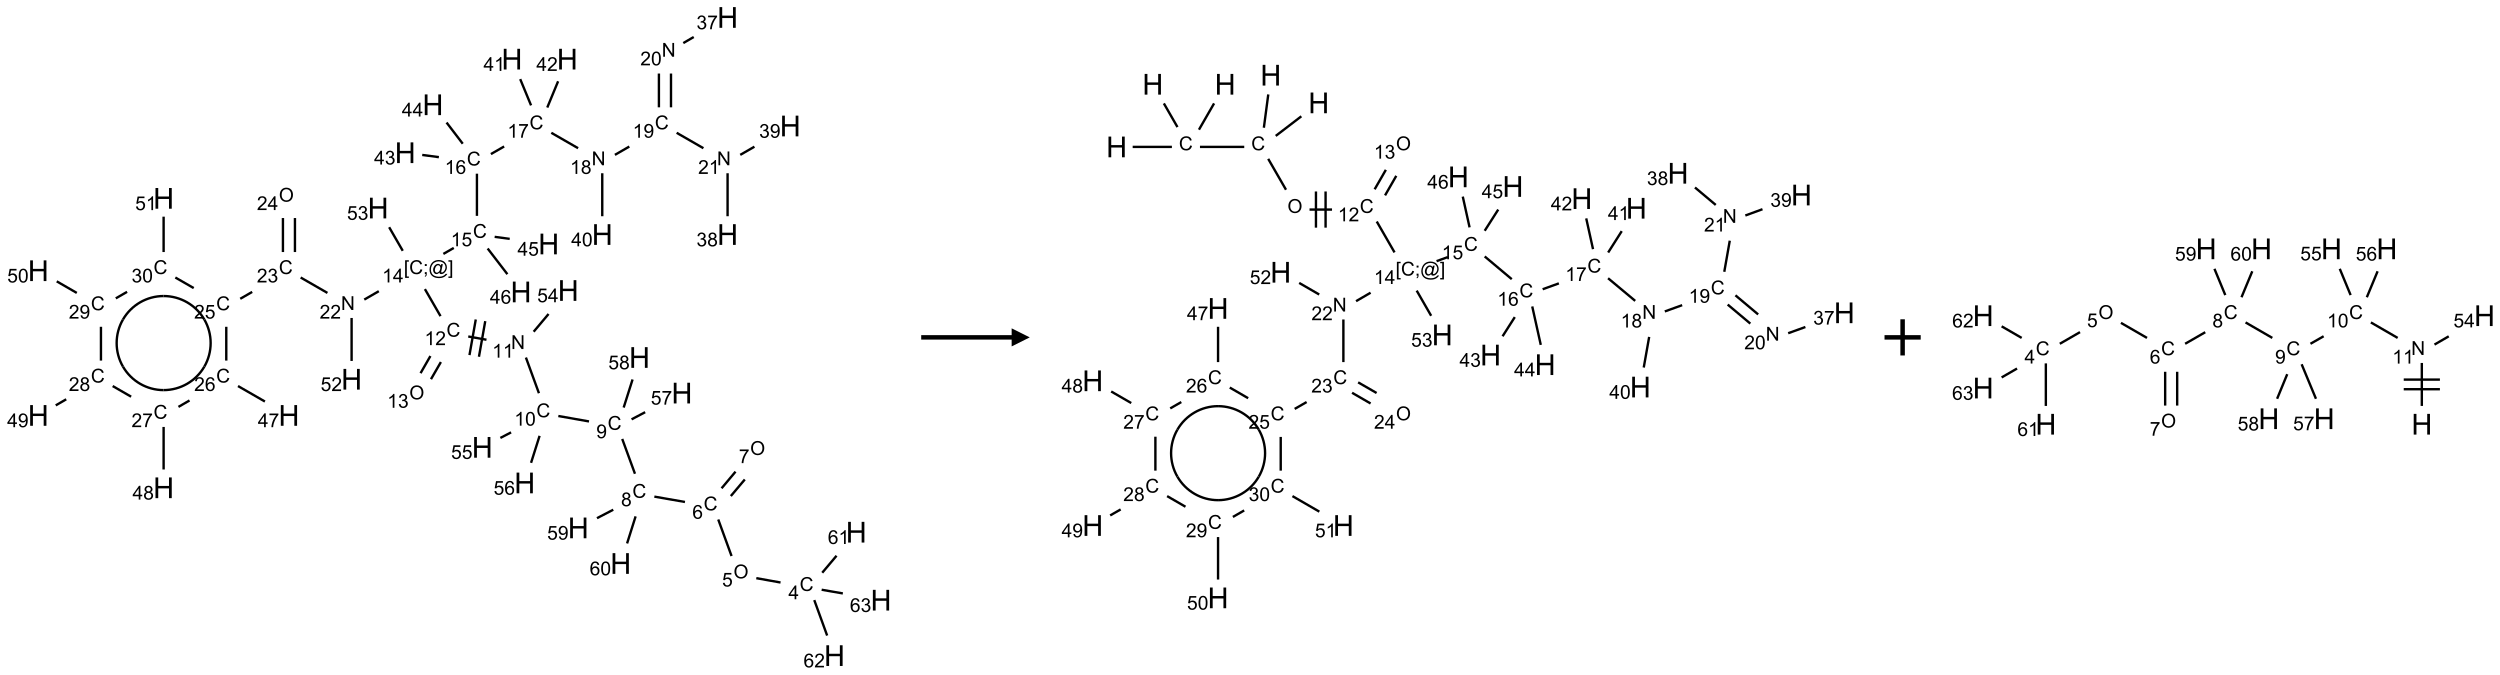 <?xml version="1.0" encoding="UTF-8"?>
<svg xmlns="http://www.w3.org/2000/svg" xmlns:xlink="http://www.w3.org/1999/xlink" width="1382" height="373" viewBox="0 0 1382 373">
<defs>
<g>
<g id="glyph-0-0">
<path d="M 1.332 0 L 1.332 -6.668 L 6.668 -6.668 L 6.668 0 Z M 1.5 -0.168 L 6.5 -0.168 L 6.5 -6.5 L 1.5 -6.5 Z M 1.5 -0.168 "/>
</g>
<g id="glyph-0-1">
<path d="M 6.27 -2.676 L 7.281 -2.422 C 7.07 -1.594 6.688 -0.961 6.137 -0.523 C 5.586 -0.086 4.914 0.129 4.121 0.129 C 3.297 0.129 2.629 -0.039 2.113 -0.371 C 1.598 -0.707 1.203 -1.191 0.934 -1.828 C 0.664 -2.465 0.531 -3.145 0.531 -3.875 C 0.531 -4.672 0.684 -5.363 0.988 -5.957 C 1.293 -6.547 1.723 -6.996 2.285 -7.305 C 2.844 -7.613 3.461 -7.766 4.137 -7.766 C 4.898 -7.766 5.543 -7.57 6.062 -7.184 C 6.582 -6.793 6.945 -6.246 7.152 -5.543 L 6.156 -5.309 C 5.98 -5.863 5.723 -6.266 5.387 -6.52 C 5.051 -6.773 4.625 -6.902 4.113 -6.902 C 3.527 -6.902 3.039 -6.762 2.645 -6.48 C 2.25 -6.199 1.973 -5.82 1.812 -5.348 C 1.652 -4.871 1.574 -4.383 1.574 -3.879 C 1.574 -3.23 1.668 -2.664 1.855 -2.18 C 2.047 -1.695 2.34 -1.332 2.738 -1.094 C 3.137 -0.855 3.57 -0.734 4.035 -0.734 C 4.602 -0.734 5.082 -0.898 5.473 -1.223 C 5.867 -1.551 6.133 -2.035 6.27 -2.676 Z M 6.27 -2.676 "/>
</g>
<g id="glyph-0-2">
<path d="M 3.449 0 L 3.449 -1.828 L 0.137 -1.828 L 0.137 -2.688 L 3.621 -7.637 L 4.387 -7.637 L 4.387 -2.688 L 5.418 -2.688 L 5.418 -1.828 L 4.387 -1.828 L 4.387 0 Z M 3.449 -2.688 L 3.449 -6.129 L 1.059 -2.688 Z M 3.449 -2.688 "/>
</g>
<g id="glyph-0-3">
<path d="M 0.516 -3.719 C 0.516 -4.984 0.855 -5.977 1.535 -6.695 C 2.215 -7.414 3.094 -7.77 4.172 -7.77 C 4.875 -7.77 5.512 -7.602 6.078 -7.266 C 6.645 -6.93 7.074 -6.461 7.371 -5.855 C 7.668 -5.254 7.816 -4.57 7.816 -3.809 C 7.816 -3.035 7.66 -2.34 7.348 -1.73 C 7.035 -1.117 6.594 -0.656 6.02 -0.34 C 5.449 -0.027 4.828 0.129 4.168 0.129 C 3.449 0.129 2.805 -0.043 2.238 -0.391 C 1.672 -0.738 1.246 -1.211 0.953 -1.812 C 0.66 -2.414 0.516 -3.047 0.516 -3.719 Z M 1.559 -3.703 C 1.559 -2.781 1.805 -2.059 2.301 -1.527 C 2.793 -1 3.414 -0.734 4.16 -0.734 C 4.922 -0.734 5.547 -1 6.039 -1.535 C 6.531 -2.07 6.777 -2.828 6.777 -3.812 C 6.777 -4.434 6.672 -4.977 6.461 -5.441 C 6.25 -5.902 5.945 -6.262 5.539 -6.52 C 5.133 -6.773 4.68 -6.902 4.176 -6.902 C 3.461 -6.902 2.848 -6.656 2.332 -6.164 C 1.816 -5.672 1.559 -4.852 1.559 -3.703 Z M 1.559 -3.703 "/>
</g>
<g id="glyph-0-4">
<path d="M 0.441 -2 L 1.426 -2.082 C 1.5 -1.605 1.668 -1.242 1.934 -1.004 C 2.199 -0.762 2.52 -0.641 2.895 -0.641 C 3.348 -0.641 3.73 -0.812 4.043 -1.152 C 4.355 -1.492 4.512 -1.941 4.512 -2.504 C 4.512 -3.039 4.359 -3.461 4.059 -3.77 C 3.758 -4.078 3.367 -4.234 2.879 -4.234 C 2.578 -4.234 2.305 -4.164 2.062 -4.027 C 1.82 -3.891 1.629 -3.715 1.488 -3.496 L 0.609 -3.609 L 1.348 -7.531 L 5.145 -7.531 L 5.145 -6.637 L 2.098 -6.637 L 1.688 -4.582 C 2.145 -4.902 2.625 -5.062 3.129 -5.062 C 3.797 -5.062 4.359 -4.832 4.816 -4.371 C 5.277 -3.91 5.504 -3.312 5.504 -2.59 C 5.504 -1.898 5.305 -1.301 4.902 -0.797 C 4.41 -0.18 3.742 0.129 2.895 0.129 C 2.199 0.129 1.633 -0.062 1.195 -0.453 C 0.758 -0.844 0.504 -1.359 0.441 -2 Z M 0.441 -2 "/>
</g>
<g id="glyph-0-5">
<path d="M 5.309 -5.766 L 4.375 -5.691 C 4.293 -6.059 4.172 -6.328 4.02 -6.496 C 3.766 -6.762 3.453 -6.895 3.082 -6.895 C 2.785 -6.895 2.523 -6.812 2.297 -6.645 C 2 -6.43 1.77 -6.117 1.598 -5.703 C 1.43 -5.289 1.34 -4.703 1.332 -3.938 C 1.559 -4.281 1.836 -4.535 2.16 -4.703 C 2.488 -4.871 2.828 -4.953 3.188 -4.953 C 3.812 -4.953 4.344 -4.723 4.785 -4.262 C 5.223 -3.801 5.441 -3.207 5.441 -2.48 C 5.441 -2 5.34 -1.555 5.133 -1.145 C 4.926 -0.73 4.641 -0.418 4.281 -0.199 C 3.922 0.02 3.512 0.129 3.051 0.129 C 2.27 0.129 1.633 -0.156 1.141 -0.73 C 0.648 -1.305 0.402 -2.254 0.402 -3.574 C 0.402 -5.051 0.672 -6.121 1.219 -6.793 C 1.695 -7.375 2.336 -7.668 3.141 -7.668 C 3.742 -7.668 4.234 -7.5 4.617 -7.16 C 5 -6.824 5.23 -6.359 5.309 -5.766 Z M 1.48 -2.473 C 1.48 -2.152 1.547 -1.844 1.684 -1.547 C 1.82 -1.25 2.016 -1.027 2.262 -0.871 C 2.508 -0.719 2.766 -0.641 3.035 -0.641 C 3.434 -0.641 3.773 -0.801 4.059 -1.121 C 4.344 -1.441 4.484 -1.875 4.484 -2.422 C 4.484 -2.949 4.344 -3.367 4.062 -3.668 C 3.781 -3.973 3.426 -4.125 3 -4.125 C 2.578 -4.125 2.219 -3.973 1.922 -3.668 C 1.625 -3.363 1.48 -2.969 1.48 -2.473 Z M 1.48 -2.473 "/>
</g>
<g id="glyph-0-6">
<path d="M 0.504 -6.637 L 0.504 -7.535 L 5.449 -7.535 L 5.449 -6.809 C 4.961 -6.289 4.48 -5.602 4.004 -4.746 C 3.527 -3.887 3.156 -3.004 2.895 -2.098 C 2.707 -1.461 2.59 -0.762 2.535 0 L 1.574 0 C 1.582 -0.602 1.703 -1.328 1.926 -2.176 C 2.152 -3.027 2.477 -3.848 2.898 -4.637 C 3.32 -5.426 3.77 -6.094 4.246 -6.637 Z M 0.504 -6.637 "/>
</g>
<g id="glyph-0-7">
<path d="M 1.887 -4.141 C 1.496 -4.281 1.207 -4.484 1.02 -4.75 C 0.832 -5.016 0.738 -5.328 0.738 -5.699 C 0.738 -6.254 0.938 -6.719 1.34 -7.098 C 1.738 -7.477 2.27 -7.668 2.934 -7.668 C 3.598 -7.668 4.137 -7.473 4.543 -7.086 C 4.949 -6.699 5.152 -6.227 5.152 -5.672 C 5.152 -5.316 5.059 -5.008 4.871 -4.746 C 4.688 -4.484 4.406 -4.281 4.027 -4.141 C 4.496 -3.988 4.852 -3.742 5.098 -3.402 C 5.34 -3.062 5.465 -2.656 5.465 -2.184 C 5.465 -1.531 5.234 -0.98 4.77 -0.535 C 4.309 -0.09 3.703 0.129 2.949 0.129 C 2.195 0.129 1.586 -0.094 1.125 -0.539 C 0.664 -0.984 0.434 -1.543 0.434 -2.207 C 0.434 -2.703 0.559 -3.121 0.809 -3.457 C 1.062 -3.793 1.422 -4.02 1.887 -4.141 Z M 1.699 -5.73 C 1.699 -5.367 1.812 -5.074 2.047 -4.844 C 2.281 -4.613 2.582 -4.5 2.953 -4.5 C 3.312 -4.5 3.609 -4.613 3.84 -4.84 C 4.07 -5.066 4.188 -5.348 4.188 -5.676 C 4.188 -6.02 4.07 -6.309 3.832 -6.543 C 3.594 -6.777 3.297 -6.895 2.941 -6.895 C 2.586 -6.895 2.289 -6.781 2.051 -6.551 C 1.816 -6.324 1.699 -6.047 1.699 -5.73 Z M 1.395 -2.203 C 1.395 -1.938 1.461 -1.676 1.586 -1.426 C 1.711 -1.176 1.902 -0.984 2.152 -0.848 C 2.402 -0.711 2.672 -0.641 2.957 -0.641 C 3.406 -0.641 3.777 -0.785 4.066 -1.074 C 4.359 -1.363 4.504 -1.727 4.504 -2.172 C 4.504 -2.625 4.355 -2.996 4.055 -3.293 C 3.754 -3.586 3.379 -3.734 2.926 -3.734 C 2.484 -3.734 2.121 -3.59 1.832 -3.297 C 1.543 -3.004 1.395 -2.641 1.395 -2.203 Z M 1.395 -2.203 "/>
</g>
<g id="glyph-0-8">
<path d="M 0.582 -1.766 L 1.484 -1.848 C 1.562 -1.426 1.707 -1.117 1.922 -0.926 C 2.137 -0.734 2.414 -0.641 2.75 -0.641 C 3.039 -0.641 3.289 -0.707 3.508 -0.84 C 3.727 -0.973 3.902 -1.148 4.043 -1.367 C 4.18 -1.586 4.297 -1.887 4.391 -2.262 C 4.484 -2.637 4.531 -3.016 4.531 -3.406 C 4.531 -3.449 4.531 -3.512 4.527 -3.594 C 4.34 -3.297 4.082 -3.055 3.758 -2.867 C 3.434 -2.68 3.082 -2.59 2.703 -2.59 C 2.07 -2.59 1.535 -2.816 1.098 -3.277 C 0.66 -3.734 0.441 -4.34 0.441 -5.09 C 0.441 -5.863 0.672 -6.484 1.129 -6.957 C 1.586 -7.43 2.156 -7.668 2.844 -7.668 C 3.34 -7.668 3.793 -7.531 4.207 -7.266 C 4.617 -7 4.93 -6.617 5.145 -6.121 C 5.355 -5.629 5.465 -4.91 5.465 -3.973 C 5.465 -2.996 5.359 -2.223 5.145 -1.645 C 4.934 -1.066 4.617 -0.625 4.199 -0.324 C 3.781 -0.02 3.293 0.129 2.73 0.129 C 2.133 0.129 1.645 -0.035 1.266 -0.367 C 0.887 -0.699 0.66 -1.164 0.582 -1.766 Z M 4.422 -5.137 C 4.422 -5.676 4.277 -6.102 3.992 -6.418 C 3.707 -6.734 3.359 -6.891 2.957 -6.891 C 2.543 -6.891 2.18 -6.719 1.871 -6.379 C 1.562 -6.039 1.406 -5.598 1.406 -5.059 C 1.406 -4.57 1.555 -4.176 1.848 -3.871 C 2.141 -3.566 2.5 -3.418 2.934 -3.418 C 3.367 -3.418 3.723 -3.57 4.004 -3.871 C 4.281 -4.176 4.422 -4.598 4.422 -5.137 Z M 4.422 -5.137 "/>
</g>
<g id="glyph-0-9">
<path d="M 3.973 0 L 3.035 0 L 3.035 -5.973 C 2.809 -5.758 2.516 -5.543 2.148 -5.328 C 1.781 -5.113 1.453 -4.953 1.16 -4.844 L 1.16 -5.75 C 1.684 -5.996 2.145 -6.297 2.535 -6.645 C 2.93 -6.996 3.207 -7.336 3.371 -7.668 L 3.973 -7.668 Z M 3.973 0 "/>
</g>
<g id="glyph-0-10">
<path d="M 0.441 -3.766 C 0.441 -4.668 0.535 -5.395 0.723 -5.945 C 0.906 -6.496 1.184 -6.922 1.551 -7.219 C 1.918 -7.516 2.375 -7.668 2.934 -7.668 C 3.344 -7.668 3.703 -7.586 4.012 -7.418 C 4.32 -7.254 4.574 -7.016 4.777 -6.707 C 4.977 -6.395 5.137 -6.016 5.25 -5.57 C 5.363 -5.125 5.422 -4.523 5.422 -3.766 C 5.422 -2.871 5.328 -2.148 5.145 -1.598 C 4.961 -1.047 4.688 -0.621 4.32 -0.32 C 3.953 -0.02 3.492 0.129 2.934 0.129 C 2.195 0.129 1.617 -0.133 1.199 -0.66 C 0.695 -1.297 0.441 -2.332 0.441 -3.766 Z M 1.406 -3.766 C 1.406 -2.512 1.555 -1.68 1.848 -1.262 C 2.141 -0.848 2.5 -0.641 2.934 -0.641 C 3.363 -0.641 3.727 -0.848 4.02 -1.266 C 4.312 -1.684 4.457 -2.516 4.457 -3.766 C 4.457 -5.023 4.312 -5.859 4.02 -6.27 C 3.727 -6.684 3.359 -6.891 2.922 -6.891 C 2.492 -6.891 2.148 -6.707 1.891 -6.344 C 1.566 -5.879 1.406 -5.02 1.406 -3.766 Z M 1.406 -3.766 "/>
</g>
<g id="glyph-0-11">
<path d="M 0.812 0 L 0.812 -7.637 L 1.848 -7.637 L 5.859 -1.641 L 5.859 -7.637 L 6.828 -7.637 L 6.828 0 L 5.793 0 L 1.781 -6 L 1.781 0 Z M 0.812 0 "/>
</g>
<g id="glyph-0-12">
<path d="M 5.371 -0.902 L 5.371 0 L 0.324 0 C 0.316 -0.227 0.352 -0.441 0.434 -0.652 C 0.562 -0.996 0.766 -1.332 1.051 -1.668 C 1.332 -2 1.742 -2.387 2.277 -2.824 C 3.105 -3.504 3.668 -4.043 3.957 -4.441 C 4.25 -4.84 4.395 -5.215 4.395 -5.566 C 4.395 -5.938 4.262 -6.254 3.996 -6.508 C 3.73 -6.762 3.387 -6.891 2.957 -6.891 C 2.508 -6.891 2.145 -6.754 1.875 -6.484 C 1.605 -6.215 1.469 -5.84 1.465 -5.359 L 0.5 -5.457 C 0.566 -6.176 0.812 -6.727 1.246 -7.102 C 1.676 -7.477 2.254 -7.668 2.98 -7.668 C 3.711 -7.668 4.293 -7.465 4.719 -7.059 C 5.145 -6.652 5.359 -6.148 5.359 -5.547 C 5.359 -5.242 5.297 -4.941 5.172 -4.645 C 5.047 -4.352 4.84 -4.039 4.551 -3.715 C 4.262 -3.387 3.777 -2.938 3.105 -2.371 C 2.543 -1.898 2.18 -1.578 2.02 -1.41 C 1.859 -1.242 1.73 -1.07 1.625 -0.902 Z M 5.371 -0.902 "/>
</g>
<g id="glyph-0-13">
<path d="M 0.449 -2.016 L 1.387 -2.141 C 1.492 -1.609 1.676 -1.227 1.934 -0.992 C 2.191 -0.758 2.508 -0.641 2.879 -0.641 C 3.32 -0.641 3.695 -0.793 3.996 -1.098 C 4.301 -1.402 4.453 -1.781 4.453 -2.234 C 4.453 -2.664 4.312 -3.02 4.031 -3.301 C 3.75 -3.578 3.391 -3.719 2.957 -3.719 C 2.781 -3.719 2.562 -3.684 2.297 -3.613 L 2.402 -4.438 C 2.465 -4.43 2.516 -4.426 2.551 -4.426 C 2.949 -4.426 3.312 -4.531 3.629 -4.738 C 3.949 -4.949 4.109 -5.27 4.109 -5.703 C 4.109 -6.047 3.992 -6.332 3.762 -6.559 C 3.527 -6.785 3.227 -6.895 2.859 -6.895 C 2.496 -6.895 2.191 -6.781 1.949 -6.551 C 1.707 -6.324 1.547 -5.98 1.48 -5.52 L 0.543 -5.688 C 0.656 -6.316 0.918 -6.805 1.324 -7.148 C 1.73 -7.492 2.234 -7.668 2.84 -7.668 C 3.254 -7.668 3.641 -7.578 3.988 -7.398 C 4.34 -7.219 4.609 -6.977 4.793 -6.668 C 4.98 -6.359 5.074 -6.031 5.074 -5.684 C 5.074 -5.352 4.984 -5.051 4.809 -4.781 C 4.629 -4.512 4.367 -4.297 4.02 -4.137 C 4.473 -4.031 4.824 -3.816 5.074 -3.488 C 5.324 -3.16 5.449 -2.75 5.449 -2.254 C 5.449 -1.59 5.203 -1.023 4.719 -0.559 C 4.234 -0.098 3.617 0.137 2.875 0.137 C 2.203 0.137 1.648 -0.062 1.207 -0.465 C 0.762 -0.863 0.512 -1.379 0.449 -2.016 Z M 0.449 -2.016 "/>
</g>
<g id="glyph-0-14">
<path d="M 0.723 2.121 L 0.723 -7.637 L 2.793 -7.637 L 2.793 -6.859 L 1.66 -6.859 L 1.66 1.344 L 2.793 1.344 L 2.793 2.121 Z M 0.723 2.121 "/>
</g>
<g id="glyph-0-15">
<path d="M 0.949 -4.465 L 0.949 -5.531 L 2.016 -5.531 L 2.016 -4.465 Z M 0.949 0 L 0.949 -1.066 L 2.016 -1.066 L 2.016 0 C 2.016 0.391 1.945 0.711 1.809 0.949 C 1.668 1.191 1.449 1.379 1.145 1.512 L 0.887 1.109 C 1.082 1.023 1.23 0.895 1.324 0.727 C 1.418 0.559 1.469 0.316 1.48 0 Z M 0.949 0 "/>
</g>
<g id="glyph-0-16">
<path d="M 6.047 -0.848 C 5.82 -0.59 5.57 -0.379 5.289 -0.223 C 5.008 -0.062 4.73 0.016 4.449 0.016 C 4.141 0.016 3.84 -0.074 3.547 -0.254 C 3.254 -0.434 3.02 -0.715 2.836 -1.09 C 2.652 -1.465 2.562 -1.875 2.562 -2.324 C 2.562 -2.875 2.703 -3.43 2.988 -3.98 C 3.27 -4.535 3.621 -4.953 4.043 -5.23 C 4.461 -5.508 4.871 -5.645 5.266 -5.645 C 5.566 -5.645 5.855 -5.566 6.129 -5.41 C 6.402 -5.25 6.641 -5.012 6.84 -4.688 L 7.016 -5.496 L 7.949 -5.496 L 7.199 -2 C 7.094 -1.516 7.043 -1.246 7.043 -1.191 C 7.043 -1.098 7.078 -1.02 7.148 -0.949 C 7.219 -0.883 7.305 -0.848 7.406 -0.848 C 7.59 -0.848 7.832 -0.953 8.129 -1.168 C 8.527 -1.445 8.84 -1.816 9.07 -2.285 C 9.301 -2.75 9.418 -3.234 9.418 -3.73 C 9.418 -4.309 9.27 -4.852 8.973 -5.355 C 8.676 -5.859 8.23 -6.262 7.645 -6.562 C 7.055 -6.863 6.406 -7.016 5.691 -7.016 C 4.879 -7.016 4.137 -6.824 3.465 -6.445 C 2.793 -6.066 2.273 -5.52 1.902 -4.809 C 1.535 -4.098 1.348 -3.34 1.348 -2.527 C 1.348 -1.676 1.535 -0.941 1.902 -0.328 C 2.273 0.285 2.809 0.742 3.508 1.035 C 4.207 1.328 4.984 1.473 5.832 1.473 C 6.742 1.473 7.504 1.32 8.121 1.016 C 8.734 0.711 9.195 0.34 9.5 -0.098 L 10.441 -0.098 C 10.266 0.266 9.961 0.637 9.531 1.016 C 9.102 1.395 8.59 1.695 7.996 1.914 C 7.402 2.133 6.688 2.246 5.848 2.246 C 5.078 2.246 4.367 2.145 3.715 1.949 C 3.066 1.75 2.512 1.453 2.051 1.055 C 1.594 0.656 1.25 0.199 1.016 -0.316 C 0.723 -0.973 0.578 -1.684 0.578 -2.441 C 0.578 -3.289 0.75 -4.098 1.098 -4.863 C 1.523 -5.805 2.125 -6.527 2.902 -7.027 C 3.684 -7.527 4.629 -7.777 5.738 -7.777 C 6.602 -7.777 7.375 -7.602 8.059 -7.246 C 8.746 -6.895 9.285 -6.371 9.684 -5.672 C 10.02 -5.07 10.188 -4.418 10.188 -3.715 C 10.188 -2.707 9.832 -1.812 9.125 -1.031 C 8.492 -0.328 7.801 0.02 7.051 0.02 C 6.812 0.02 6.617 -0.016 6.473 -0.09 C 6.324 -0.16 6.215 -0.266 6.145 -0.402 C 6.102 -0.488 6.066 -0.637 6.047 -0.848 Z M 3.527 -2.262 C 3.527 -1.785 3.641 -1.414 3.863 -1.152 C 4.09 -0.887 4.348 -0.754 4.641 -0.754 C 4.836 -0.754 5.039 -0.812 5.254 -0.93 C 5.469 -1.047 5.676 -1.219 5.871 -1.449 C 6.066 -1.676 6.23 -1.969 6.355 -2.32 C 6.48 -2.672 6.543 -3.027 6.543 -3.379 C 6.543 -3.852 6.426 -4.219 6.191 -4.48 C 5.957 -4.738 5.672 -4.871 5.332 -4.871 C 5.109 -4.871 4.902 -4.812 4.707 -4.699 C 4.512 -4.586 4.32 -4.406 4.137 -4.156 C 3.953 -3.906 3.805 -3.602 3.691 -3.246 C 3.582 -2.887 3.527 -2.559 3.527 -2.262 Z M 3.527 -2.262 "/>
</g>
<g id="glyph-0-17">
<path d="M 2.27 2.121 L 0.203 2.121 L 0.203 1.344 L 1.332 1.344 L 1.332 -6.859 L 0.203 -6.859 L 0.203 -7.637 L 2.27 -7.637 Z M 2.27 2.121 "/>
</g>
<g id="glyph-1-0">
<path d="M 2 0 L 2 -10 L 10 -10 L 10 0 Z M 2.25 -0.25 L 9.75 -0.25 L 9.75 -9.75 L 2.25 -9.75 Z M 2.25 -0.25 "/>
</g>
<g id="glyph-1-1">
<path d="M 1.281 0 L 1.281 -11.453 L 2.797 -11.453 L 2.797 -6.75 L 8.75 -6.75 L 8.75 -11.453 L 10.266 -11.453 L 10.266 0 L 8.75 0 L 8.75 -5.398 L 2.797 -5.398 L 2.797 0 Z M 1.281 0 "/>
</g>
</g>
</defs>
<path fill="none" stroke-width="0.033" stroke-linecap="butt" stroke-linejoin="miter" stroke="rgb(0%, 0%, 0%)" stroke-opacity="1" stroke-miterlimit="10" d="M 10.258 7.809 L 9.923 7.749 " transform="matrix(40, 0, 0, 40, 21.166, 9.65)"/>
<path fill="none" stroke-width="0.033" stroke-linecap="butt" stroke-linejoin="miter" stroke="rgb(0%, 0%, 0%)" stroke-opacity="1" stroke-miterlimit="10" d="M 9.581 7.443 L 9.397 6.938 " transform="matrix(40, 0, 0, 40, 21.166, 9.65)"/>
<path fill="none" stroke-width="0.033" stroke-linecap="butt" stroke-linejoin="miter" stroke="rgb(0%, 0%, 0%)" stroke-opacity="1" stroke-miterlimit="10" d="M 9.571 6.614 L 9.764 6.385 " transform="matrix(40, 0, 0, 40, 21.166, 9.65)"/>
<path fill="none" stroke-width="0.033" stroke-linecap="butt" stroke-linejoin="miter" stroke="rgb(0%, 0%, 0%)" stroke-opacity="1" stroke-miterlimit="10" d="M 9.443 6.507 L 9.636 6.277 " transform="matrix(40, 0, 0, 40, 21.166, 9.65)"/>
<path fill="none" stroke-width="0.033" stroke-linecap="butt" stroke-linejoin="miter" stroke="rgb(0%, 0%, 0%)" stroke-opacity="1" stroke-miterlimit="10" d="M 8.937 6.696 L 8.514 6.622 " transform="matrix(40, 0, 0, 40, 21.166, 9.65)"/>
<path fill="none" stroke-width="0.033" stroke-linecap="butt" stroke-linejoin="miter" stroke="rgb(0%, 0%, 0%)" stroke-opacity="1" stroke-miterlimit="10" d="M 8.246 6.306 L 8.07 5.825 " transform="matrix(40, 0, 0, 40, 21.166, 9.65)"/>
<path fill="none" stroke-width="0.033" stroke-linecap="butt" stroke-linejoin="miter" stroke="rgb(0%, 0%, 0%)" stroke-opacity="1" stroke-miterlimit="10" d="M 7.611 5.583 L 7.187 5.508 " transform="matrix(40, 0, 0, 40, 21.166, 9.65)"/>
<path fill="none" stroke-width="0.033" stroke-linecap="butt" stroke-linejoin="miter" stroke="rgb(0%, 0%, 0%)" stroke-opacity="1" stroke-miterlimit="10" d="M 6.919 5.193 L 6.739 4.7 " transform="matrix(40, 0, 0, 40, 21.166, 9.65)"/>
<path fill="none" stroke-width="0.033" stroke-linecap="butt" stroke-linejoin="miter" stroke="rgb(0%, 0%, 0%)" stroke-opacity="1" stroke-miterlimit="10" d="M 6.194 4.454 L 5.942 4.409 " transform="matrix(40, 0, 0, 40, 21.166, 9.65)"/>
<path fill="none" stroke-width="0.033" stroke-linecap="butt" stroke-linejoin="miter" stroke="rgb(0%, 0%, 0%)" stroke-opacity="1" stroke-miterlimit="10" d="M 6.046 4.174 L 5.959 4.666 " transform="matrix(40, 0, 0, 40, 21.166, 9.65)"/>
<path fill="none" stroke-width="0.033" stroke-linecap="butt" stroke-linejoin="miter" stroke="rgb(0%, 0%, 0%)" stroke-opacity="1" stroke-miterlimit="10" d="M 6.177 4.197 L 6.09 4.689 " transform="matrix(40, 0, 0, 40, 21.166, 9.65)"/>
<path fill="none" stroke-width="0.033" stroke-linecap="butt" stroke-linejoin="miter" stroke="rgb(0%, 0%, 0%)" stroke-opacity="1" stroke-miterlimit="10" d="M 5.419 4.679 L 5.283 4.916 " transform="matrix(40, 0, 0, 40, 21.166, 9.65)"/>
<path fill="none" stroke-width="0.033" stroke-linecap="butt" stroke-linejoin="miter" stroke="rgb(0%, 0%, 0%)" stroke-opacity="1" stroke-miterlimit="10" d="M 5.564 4.762 L 5.427 4.999 " transform="matrix(40, 0, 0, 40, 21.166, 9.65)"/>
<path fill="none" stroke-width="0.033" stroke-linecap="butt" stroke-linejoin="miter" stroke="rgb(0%, 0%, 0%)" stroke-opacity="1" stroke-miterlimit="10" d="M 5.559 4.128 L 5.343 3.754 " transform="matrix(40, 0, 0, 40, 21.166, 9.65)"/>
<path fill="none" stroke-width="0.033" stroke-linecap="butt" stroke-linejoin="miter" stroke="rgb(0%, 0%, 0%)" stroke-opacity="1" stroke-miterlimit="10" d="M 5.598 3.268 L 5.742 3.185 " transform="matrix(40, 0, 0, 40, 21.166, 9.65)"/>
<path fill="none" stroke-width="0.033" stroke-linecap="butt" stroke-linejoin="miter" stroke="rgb(0%, 0%, 0%)" stroke-opacity="1" stroke-miterlimit="10" d="M 6.062 2.742 L 6.062 2.159 " transform="matrix(40, 0, 0, 40, 21.166, 9.65)"/>
<path fill="none" stroke-width="0.033" stroke-linecap="butt" stroke-linejoin="miter" stroke="rgb(0%, 0%, 0%)" stroke-opacity="1" stroke-miterlimit="10" d="M 6.255 1.888 L 6.438 1.783 " transform="matrix(40, 0, 0, 40, 21.166, 9.65)"/>
<path fill="none" stroke-width="0.033" stroke-linecap="butt" stroke-linejoin="miter" stroke="rgb(0%, 0%, 0%)" stroke-opacity="1" stroke-miterlimit="10" d="M 7.09 1.594 L 7.46 1.807 " transform="matrix(40, 0, 0, 40, 21.166, 9.65)"/>
<path fill="none" stroke-width="0.033" stroke-linecap="butt" stroke-linejoin="miter" stroke="rgb(0%, 0%, 0%)" stroke-opacity="1" stroke-miterlimit="10" d="M 7.969 1.899 L 8.168 1.784 " transform="matrix(40, 0, 0, 40, 21.166, 9.65)"/>
<path fill="none" stroke-width="0.033" stroke-linecap="butt" stroke-linejoin="miter" stroke="rgb(0%, 0%, 0%)" stroke-opacity="1" stroke-miterlimit="10" d="M 8.744 1.242 L 8.744 0.775 " transform="matrix(40, 0, 0, 40, 21.166, 9.65)"/>
<path fill="none" stroke-width="0.033" stroke-linecap="butt" stroke-linejoin="miter" stroke="rgb(0%, 0%, 0%)" stroke-opacity="1" stroke-miterlimit="10" d="M 8.577 1.242 L 8.577 0.775 " transform="matrix(40, 0, 0, 40, 21.166, 9.65)"/>
<path fill="none" stroke-width="0.033" stroke-linecap="butt" stroke-linejoin="miter" stroke="rgb(0%, 0%, 0%)" stroke-opacity="1" stroke-miterlimit="10" d="M 8.914 0.354 L 9.058 0.27 " transform="matrix(40, 0, 0, 40, 21.166, 9.65)"/>
<path fill="none" stroke-width="0.033" stroke-linecap="butt" stroke-linejoin="miter" stroke="rgb(0%, 0%, 0%)" stroke-opacity="1" stroke-miterlimit="10" d="M 8.822 1.594 L 9.192 1.807 " transform="matrix(40, 0, 0, 40, 21.166, 9.65)"/>
<path fill="none" stroke-width="0.033" stroke-linecap="butt" stroke-linejoin="miter" stroke="rgb(0%, 0%, 0%)" stroke-opacity="1" stroke-miterlimit="10" d="M 9.526 2.153 L 9.526 2.747 " transform="matrix(40, 0, 0, 40, 21.166, 9.65)"/>
<path fill="none" stroke-width="0.033" stroke-linecap="butt" stroke-linejoin="miter" stroke="rgb(0%, 0%, 0%)" stroke-opacity="1" stroke-miterlimit="10" d="M 9.701 1.899 L 9.897 1.786 " transform="matrix(40, 0, 0, 40, 21.166, 9.65)"/>
<path fill="none" stroke-width="0.033" stroke-linecap="butt" stroke-linejoin="miter" stroke="rgb(0%, 0%, 0%)" stroke-opacity="1" stroke-miterlimit="10" d="M 7.794 2.153 L 7.794 2.747 " transform="matrix(40, 0, 0, 40, 21.166, 9.65)"/>
<path fill="none" stroke-width="0.033" stroke-linecap="butt" stroke-linejoin="miter" stroke="rgb(0%, 0%, 0%)" stroke-opacity="1" stroke-miterlimit="10" d="M 6.81 1.215 L 6.66 0.852 " transform="matrix(40, 0, 0, 40, 21.166, 9.65)"/>
<path fill="none" stroke-width="0.033" stroke-linecap="butt" stroke-linejoin="miter" stroke="rgb(0%, 0%, 0%)" stroke-opacity="1" stroke-miterlimit="10" d="M 7.034 1.245 L 7.184 0.882 " transform="matrix(40, 0, 0, 40, 21.166, 9.65)"/>
<path fill="none" stroke-width="0.033" stroke-linecap="butt" stroke-linejoin="miter" stroke="rgb(0%, 0%, 0%)" stroke-opacity="1" stroke-miterlimit="10" d="M 5.536 1.931 L 5.306 1.9 " transform="matrix(40, 0, 0, 40, 21.166, 9.65)"/>
<path fill="none" stroke-width="0.033" stroke-linecap="butt" stroke-linejoin="miter" stroke="rgb(0%, 0%, 0%)" stroke-opacity="1" stroke-miterlimit="10" d="M 5.866 1.745 L 5.642 1.452 " transform="matrix(40, 0, 0, 40, 21.166, 9.65)"/>
<path fill="none" stroke-width="0.033" stroke-linecap="butt" stroke-linejoin="miter" stroke="rgb(0%, 0%, 0%)" stroke-opacity="1" stroke-miterlimit="10" d="M 6.307 3.032 L 6.515 3.06 " transform="matrix(40, 0, 0, 40, 21.166, 9.65)"/>
<path fill="none" stroke-width="0.033" stroke-linecap="butt" stroke-linejoin="miter" stroke="rgb(0%, 0%, 0%)" stroke-opacity="1" stroke-miterlimit="10" d="M 6.21 3.193 L 6.483 3.548 " transform="matrix(40, 0, 0, 40, 21.166, 9.65)"/>
<path fill="none" stroke-width="0.033" stroke-linecap="butt" stroke-linejoin="miter" stroke="rgb(0%, 0%, 0%)" stroke-opacity="1" stroke-miterlimit="10" d="M 4.706 3.783 L 4.505 3.899 " transform="matrix(40, 0, 0, 40, 21.166, 9.65)"/>
<path fill="none" stroke-width="0.033" stroke-linecap="butt" stroke-linejoin="miter" stroke="rgb(0%, 0%, 0%)" stroke-opacity="1" stroke-miterlimit="10" d="M 3.996 3.807 L 3.626 3.594 " transform="matrix(40, 0, 0, 40, 21.166, 9.65)"/>
<path fill="none" stroke-width="0.033" stroke-linecap="butt" stroke-linejoin="miter" stroke="rgb(0%, 0%, 0%)" stroke-opacity="1" stroke-miterlimit="10" d="M 3.547 3.242 L 3.547 2.772 " transform="matrix(40, 0, 0, 40, 21.166, 9.65)"/>
<path fill="none" stroke-width="0.033" stroke-linecap="butt" stroke-linejoin="miter" stroke="rgb(0%, 0%, 0%)" stroke-opacity="1" stroke-miterlimit="10" d="M 3.381 3.242 L 3.381 2.772 " transform="matrix(40, 0, 0, 40, 21.166, 9.65)"/>
<path fill="none" stroke-width="0.033" stroke-linecap="butt" stroke-linejoin="miter" stroke="rgb(0%, 0%, 0%)" stroke-opacity="1" stroke-miterlimit="10" d="M 2.956 3.793 L 2.791 3.888 " transform="matrix(40, 0, 0, 40, 21.166, 9.65)"/>
<path fill="none" stroke-width="0.033" stroke-linecap="butt" stroke-linejoin="miter" stroke="rgb(0%, 0%, 0%)" stroke-opacity="1" stroke-miterlimit="10" d="M 2.598 4.275 L 2.598 4.742 " transform="matrix(40, 0, 0, 40, 21.166, 9.65)"/>
<path fill="none" stroke-width="0.033" stroke-linecap="butt" stroke-linejoin="miter" stroke="rgb(0%, 0%, 0%)" stroke-opacity="1" stroke-miterlimit="10" d="M 2.76 5.094 L 3.132 5.308 " transform="matrix(40, 0, 0, 40, 21.166, 9.65)"/>
<path fill="none" stroke-width="0.033" stroke-linecap="butt" stroke-linejoin="miter" stroke="rgb(0%, 0%, 0%)" stroke-opacity="1" stroke-miterlimit="10" d="M 2.09 5.293 L 1.937 5.382 " transform="matrix(40, 0, 0, 40, 21.166, 9.65)"/>
<path fill="none" stroke-width="0.033" stroke-linecap="butt" stroke-linejoin="miter" stroke="rgb(0%, 0%, 0%)" stroke-opacity="1" stroke-miterlimit="10" d="M 1.732 5.659 L 1.732 6.247 " transform="matrix(40, 0, 0, 40, 21.166, 9.65)"/>
<path fill="none" stroke-width="0.033" stroke-linecap="butt" stroke-linejoin="miter" stroke="rgb(0%, 0%, 0%)" stroke-opacity="1" stroke-miterlimit="10" d="M 1.283 5.241 L 1.028 5.094 " transform="matrix(40, 0, 0, 40, 21.166, 9.65)"/>
<path fill="none" stroke-width="0.033" stroke-linecap="butt" stroke-linejoin="miter" stroke="rgb(0%, 0%, 0%)" stroke-opacity="1" stroke-miterlimit="10" d="M 0.386 5.277 L 0.241 5.361 " transform="matrix(40, 0, 0, 40, 21.166, 9.65)"/>
<path fill="none" stroke-width="0.033" stroke-linecap="butt" stroke-linejoin="miter" stroke="rgb(0%, 0%, 0%)" stroke-opacity="1" stroke-miterlimit="10" d="M 0.866 4.742 L 0.866 4.275 " transform="matrix(40, 0, 0, 40, 21.166, 9.65)"/>
<path fill="none" stroke-width="0.033" stroke-linecap="butt" stroke-linejoin="miter" stroke="rgb(0%, 0%, 0%)" stroke-opacity="1" stroke-miterlimit="10" d="M 0.532 3.807 L 0.255 3.647 " transform="matrix(40, 0, 0, 40, 21.166, 9.65)"/>
<path fill="none" stroke-width="0.033" stroke-linecap="butt" stroke-linejoin="miter" stroke="rgb(0%, 0%, 0%)" stroke-opacity="1" stroke-miterlimit="10" d="M 1.071 3.882 L 1.227 3.792 " transform="matrix(40, 0, 0, 40, 21.166, 9.65)"/>
<path fill="none" stroke-width="0.033" stroke-linecap="butt" stroke-linejoin="miter" stroke="rgb(0%, 0%, 0%)" stroke-opacity="1" stroke-miterlimit="10" d="M 1.894 3.594 L 2.148 3.74 " transform="matrix(40, 0, 0, 40, 21.166, 9.65)"/>
<path fill="none" stroke-width="0.033" stroke-linecap="butt" stroke-linejoin="miter" stroke="rgb(0%, 0%, 0%)" stroke-opacity="1" stroke-miterlimit="10" d="M 1.732 3.242 L 1.732 2.753 " transform="matrix(40, 0, 0, 40, 21.166, 9.65)"/>
<path fill="none" stroke-width="0.033" stroke-linecap="butt" stroke-linejoin="miter" stroke="rgb(0%, 0%, 0%)" stroke-opacity="1" stroke-miterlimit="10" d="M 4.33 4.153 L 4.33 4.747 " transform="matrix(40, 0, 0, 40, 21.166, 9.65)"/>
<path fill="none" stroke-width="0.033" stroke-linecap="butt" stroke-linejoin="miter" stroke="rgb(0%, 0%, 0%)" stroke-opacity="1" stroke-miterlimit="10" d="M 5.037 3.225 L 4.849 2.899 " transform="matrix(40, 0, 0, 40, 21.166, 9.65)"/>
<path fill="none" stroke-width="0.033" stroke-linecap="butt" stroke-linejoin="miter" stroke="rgb(0%, 0%, 0%)" stroke-opacity="1" stroke-miterlimit="10" d="M 6.846 4.343 L 7.052 4.098 " transform="matrix(40, 0, 0, 40, 21.166, 9.65)"/>
<path fill="none" stroke-width="0.033" stroke-linecap="butt" stroke-linejoin="miter" stroke="rgb(0%, 0%, 0%)" stroke-opacity="1" stroke-miterlimit="10" d="M 6.534 5.734 L 6.386 5.811 " transform="matrix(40, 0, 0, 40, 21.166, 9.65)"/>
<path fill="none" stroke-width="0.033" stroke-linecap="butt" stroke-linejoin="miter" stroke="rgb(0%, 0%, 0%)" stroke-opacity="1" stroke-miterlimit="10" d="M 6.928 5.782 L 6.81 6.155 " transform="matrix(40, 0, 0, 40, 21.166, 9.65)"/>
<path fill="none" stroke-width="0.033" stroke-linecap="butt" stroke-linejoin="miter" stroke="rgb(0%, 0%, 0%)" stroke-opacity="1" stroke-miterlimit="10" d="M 8.199 5.554 L 8.387 5.455 " transform="matrix(40, 0, 0, 40, 21.166, 9.65)"/>
<path fill="none" stroke-width="0.033" stroke-linecap="butt" stroke-linejoin="miter" stroke="rgb(0%, 0%, 0%)" stroke-opacity="1" stroke-miterlimit="10" d="M 8.09 5.391 L 8.213 5.003 " transform="matrix(40, 0, 0, 40, 21.166, 9.65)"/>
<path fill="none" stroke-width="0.033" stroke-linecap="butt" stroke-linejoin="miter" stroke="rgb(0%, 0%, 0%)" stroke-opacity="1" stroke-miterlimit="10" d="M 7.946 6.803 L 7.721 6.92 " transform="matrix(40, 0, 0, 40, 21.166, 9.65)"/>
<path fill="none" stroke-width="0.033" stroke-linecap="butt" stroke-linejoin="miter" stroke="rgb(0%, 0%, 0%)" stroke-opacity="1" stroke-miterlimit="10" d="M 8.255 6.895 L 8.137 7.269 " transform="matrix(40, 0, 0, 40, 21.166, 9.65)"/>
<path fill="none" stroke-width="0.033" stroke-linecap="butt" stroke-linejoin="miter" stroke="rgb(0%, 0%, 0%)" stroke-opacity="1" stroke-miterlimit="10" d="M 10.834 7.674 L 11.032 7.439 " transform="matrix(40, 0, 0, 40, 21.166, 9.65)"/>
<path fill="none" stroke-width="0.033" stroke-linecap="butt" stroke-linejoin="miter" stroke="rgb(0%, 0%, 0%)" stroke-opacity="1" stroke-miterlimit="10" d="M 10.724 8.052 L 10.902 8.542 " transform="matrix(40, 0, 0, 40, 21.166, 9.65)"/>
<path fill="none" stroke-width="0.033" stroke-linecap="butt" stroke-linejoin="miter" stroke="rgb(0%, 0%, 0%)" stroke-opacity="1" stroke-miterlimit="10" d="M 10.826 7.909 L 11.119 7.96 " transform="matrix(40, 0, 0, 40, 21.166, 9.65)"/>
<path fill="none" stroke-width="0.033" stroke-linecap="butt" stroke-linejoin="miter" stroke="rgb(0%, 0%, 0%)" stroke-opacity="1" stroke-miterlimit="10" d="M 2.295 4.175 C 2.411 4.376 2.411 4.624 2.295 4.825 " transform="matrix(40, 0, 0, 40, 21.166, 9.65)"/>
<path fill="none" stroke-width="0.033" stroke-linecap="butt" stroke-linejoin="miter" stroke="rgb(0%, 0%, 0%)" stroke-opacity="1" stroke-miterlimit="10" d="M 1.732 3.85 C 1.964 3.85 2.179 3.974 2.295 4.175 " transform="matrix(40, 0, 0, 40, 21.166, 9.65)"/>
<path fill="none" stroke-width="0.033" stroke-linecap="butt" stroke-linejoin="miter" stroke="rgb(0%, 0%, 0%)" stroke-opacity="1" stroke-miterlimit="10" d="M 1.17 4.175 C 1.286 3.974 1.5 3.85 1.732 3.85 " transform="matrix(40, 0, 0, 40, 21.166, 9.65)"/>
<path fill="none" stroke-width="0.033" stroke-linecap="butt" stroke-linejoin="miter" stroke="rgb(0%, 0%, 0%)" stroke-opacity="1" stroke-miterlimit="10" d="M 1.17 4.825 C 1.054 4.624 1.054 4.376 1.17 4.175 " transform="matrix(40, 0, 0, 40, 21.166, 9.65)"/>
<path fill="none" stroke-width="0.033" stroke-linecap="butt" stroke-linejoin="miter" stroke="rgb(0%, 0%, 0%)" stroke-opacity="1" stroke-miterlimit="10" d="M 1.732 5.15 C 1.5 5.15 1.286 5.026 1.17 4.825 " transform="matrix(40, 0, 0, 40, 21.166, 9.65)"/>
<path fill="none" stroke-width="0.033" stroke-linecap="butt" stroke-linejoin="miter" stroke="rgb(0%, 0%, 0%)" stroke-opacity="1" stroke-miterlimit="10" d="M 2.295 4.825 C 2.179 5.026 1.964 5.15 1.732 5.15 " transform="matrix(40, 0, 0, 40, 21.166, 9.65)"/>
<g fill="rgb(0%, 0%, 0%)" fill-opacity="1">
<use xlink:href="#glyph-0-1" x="442.031" y="326.684"/>
</g>
<g fill="rgb(0%, 0%, 0%)" fill-opacity="1">
<use xlink:href="#glyph-0-2" x="435.812" y="331.289"/>
</g>
<g fill="rgb(0%, 0%, 0%)" fill-opacity="1">
<use xlink:href="#glyph-0-3" x="405.477" y="319.742"/>
</g>
<g fill="rgb(0%, 0%, 0%)" fill-opacity="1">
<use xlink:href="#glyph-0-4" x="399.152" y="324.238"/>
</g>
<g fill="rgb(0%, 0%, 0%)" fill-opacity="1">
<use xlink:href="#glyph-0-1" x="388.957" y="282.148"/>
</g>
<g fill="rgb(0%, 0%, 0%)" fill-opacity="1">
<use xlink:href="#glyph-0-5" x="382.711" y="286.785"/>
</g>
<g fill="rgb(0%, 0%, 0%)" fill-opacity="1">
<use xlink:href="#glyph-0-3" x="414.684" y="251.512"/>
</g>
<g fill="rgb(0%, 0%, 0%)" fill-opacity="1">
<use xlink:href="#glyph-0-6" x="408.418" y="256.016"/>
</g>
<g fill="rgb(0%, 0%, 0%)" fill-opacity="1">
<use xlink:href="#glyph-0-1" x="349.566" y="275.203"/>
</g>
<g fill="rgb(0%, 0%, 0%)" fill-opacity="1">
<use xlink:href="#glyph-0-7" x="343.297" y="279.84"/>
</g>
<g fill="rgb(0%, 0%, 0%)" fill-opacity="1">
<use xlink:href="#glyph-0-1" x="335.887" y="237.617"/>
</g>
<g fill="rgb(0%, 0%, 0%)" fill-opacity="1">
<use xlink:href="#glyph-0-8" x="329.617" y="242.25"/>
</g>
<g fill="rgb(0%, 0%, 0%)" fill-opacity="1">
<use xlink:href="#glyph-0-1" x="296.492" y="230.668"/>
</g>
<g fill="rgb(0%, 0%, 0%)" fill-opacity="1">
<use xlink:href="#glyph-0-9" x="284.332" y="235.305"/>
<use xlink:href="#glyph-0-10" x="290.264" y="235.305"/>
</g>
<g fill="rgb(0%, 0%, 0%)" fill-opacity="1">
<use xlink:href="#glyph-0-11" x="282.531" y="192.949"/>
</g>
<g fill="rgb(0%, 0%, 0%)" fill-opacity="1">
<use xlink:href="#glyph-0-9" x="272.102" y="197.719"/>
<use xlink:href="#glyph-0-9" x="278.034" y="197.719"/>
</g>
<g fill="rgb(0%, 0%, 0%)" fill-opacity="1">
<use xlink:href="#glyph-0-1" x="246.793" y="186.137"/>
</g>
<g fill="rgb(0%, 0%, 0%)" fill-opacity="1">
<use xlink:href="#glyph-0-9" x="234.688" y="190.773"/>
<use xlink:href="#glyph-0-12" x="240.62" y="190.773"/>
</g>
<g fill="rgb(0%, 0%, 0%)" fill-opacity="1">
<use xlink:href="#glyph-0-3" x="226.258" y="220.781"/>
</g>
<g fill="rgb(0%, 0%, 0%)" fill-opacity="1">
<use xlink:href="#glyph-0-9" x="214.059" y="225.414"/>
<use xlink:href="#glyph-0-13" x="219.991" y="225.414"/>
</g>
<g fill="rgb(0%, 0%, 0%)" fill-opacity="1">
<use xlink:href="#glyph-0-14" x="223.223" y="151.504"/>
<use xlink:href="#glyph-0-1" x="226.186" y="151.504"/>
<use xlink:href="#glyph-0-15" x="233.889" y="151.504"/>
<use xlink:href="#glyph-0-16" x="236.853" y="151.504"/>
<use xlink:href="#glyph-0-17" x="247.681" y="151.504"/>
</g>
<g fill="rgb(0%, 0%, 0%)" fill-opacity="1">
<use xlink:href="#glyph-0-9" x="211.266" y="156.133"/>
<use xlink:href="#glyph-0-2" x="217.198" y="156.133"/>
</g>
<g fill="rgb(0%, 0%, 0%)" fill-opacity="1">
<use xlink:href="#glyph-0-1" x="261.434" y="131.496"/>
</g>
<g fill="rgb(0%, 0%, 0%)" fill-opacity="1">
<use xlink:href="#glyph-0-9" x="249.191" y="136.133"/>
<use xlink:href="#glyph-0-4" x="255.124" y="136.133"/>
</g>
<g fill="rgb(0%, 0%, 0%)" fill-opacity="1">
<use xlink:href="#glyph-0-1" x="258.059" y="91.496"/>
</g>
<g fill="rgb(0%, 0%, 0%)" fill-opacity="1">
<use xlink:href="#glyph-0-9" x="245.879" y="96.133"/>
<use xlink:href="#glyph-0-5" x="251.811" y="96.133"/>
</g>
<g fill="rgb(0%, 0%, 0%)" fill-opacity="1">
<use xlink:href="#glyph-0-1" x="292.703" y="71.496"/>
</g>
<g fill="rgb(0%, 0%, 0%)" fill-opacity="1">
<use xlink:href="#glyph-0-9" x="280.516" y="76.133"/>
<use xlink:href="#glyph-0-6" x="286.448" y="76.133"/>
</g>
<g fill="rgb(0%, 0%, 0%)" fill-opacity="1">
<use xlink:href="#glyph-0-11" x="327.062" y="91.363"/>
</g>
<g fill="rgb(0%, 0%, 0%)" fill-opacity="1">
<use xlink:href="#glyph-0-9" x="315.141" y="96.133"/>
<use xlink:href="#glyph-0-7" x="321.073" y="96.133"/>
</g>
<g fill="rgb(0%, 0%, 0%)" fill-opacity="1">
<use xlink:href="#glyph-0-1" x="361.984" y="71.496"/>
</g>
<g fill="rgb(0%, 0%, 0%)" fill-opacity="1">
<use xlink:href="#glyph-0-9" x="349.781" y="76.133"/>
<use xlink:href="#glyph-0-8" x="355.714" y="76.133"/>
</g>
<g fill="rgb(0%, 0%, 0%)" fill-opacity="1">
<use xlink:href="#glyph-0-11" x="365.812" y="31.363"/>
</g>
<g fill="rgb(0%, 0%, 0%)" fill-opacity="1">
<use xlink:href="#glyph-0-12" x="353.938" y="36.133"/>
<use xlink:href="#glyph-0-10" x="359.87" y="36.133"/>
</g>
<g fill="rgb(0%, 0%, 0%)" fill-opacity="1">
<use xlink:href="#glyph-1-1" x="396.445" y="15.379"/>
</g>
<g fill="rgb(0%, 0%, 0%)" fill-opacity="1">
<use xlink:href="#glyph-0-13" x="385.012" y="16.172"/>
<use xlink:href="#glyph-0-6" x="390.944" y="16.172"/>
</g>
<g fill="rgb(0%, 0%, 0%)" fill-opacity="1">
<use xlink:href="#glyph-0-11" x="396.344" y="91.363"/>
</g>
<g fill="rgb(0%, 0%, 0%)" fill-opacity="1">
<use xlink:href="#glyph-0-12" x="385.918" y="96.133"/>
<use xlink:href="#glyph-0-9" x="391.85" y="96.133"/>
</g>
<g fill="rgb(0%, 0%, 0%)" fill-opacity="1">
<use xlink:href="#glyph-1-1" x="396.445" y="135.379"/>
</g>
<g fill="rgb(0%, 0%, 0%)" fill-opacity="1">
<use xlink:href="#glyph-0-13" x="384.996" y="136.172"/>
<use xlink:href="#glyph-0-7" x="390.928" y="136.172"/>
</g>
<g fill="rgb(0%, 0%, 0%)" fill-opacity="1">
<use xlink:href="#glyph-1-1" x="431.086" y="75.379"/>
</g>
<g fill="rgb(0%, 0%, 0%)" fill-opacity="1">
<use xlink:href="#glyph-0-13" x="419.637" y="76.172"/>
<use xlink:href="#glyph-0-8" x="425.569" y="76.172"/>
</g>
<g fill="rgb(0%, 0%, 0%)" fill-opacity="1">
<use xlink:href="#glyph-1-1" x="327.164" y="135.379"/>
</g>
<g fill="rgb(0%, 0%, 0%)" fill-opacity="1">
<use xlink:href="#glyph-0-2" x="315.754" y="136.172"/>
<use xlink:href="#glyph-0-10" x="321.686" y="136.172"/>
</g>
<g fill="rgb(0%, 0%, 0%)" fill-opacity="1">
<use xlink:href="#glyph-1-1" x="277.215" y="38.422"/>
</g>
<g fill="rgb(0%, 0%, 0%)" fill-opacity="1">
<use xlink:href="#glyph-0-2" x="267.254" y="39.215"/>
<use xlink:href="#glyph-0-9" x="273.186" y="39.215"/>
</g>
<g fill="rgb(0%, 0%, 0%)" fill-opacity="1">
<use xlink:href="#glyph-1-1" x="307.828" y="38.422"/>
</g>
<g fill="rgb(0%, 0%, 0%)" fill-opacity="1">
<use xlink:href="#glyph-0-2" x="296.473" y="39.215"/>
<use xlink:href="#glyph-0-12" x="302.405" y="39.215"/>
</g>
<g fill="rgb(0%, 0%, 0%)" fill-opacity="1">
<use xlink:href="#glyph-1-1" x="218.223" y="90.156"/>
</g>
<g fill="rgb(0%, 0%, 0%)" fill-opacity="1">
<use xlink:href="#glyph-0-2" x="206.789" y="90.949"/>
<use xlink:href="#glyph-0-13" x="212.721" y="90.949"/>
</g>
<g fill="rgb(0%, 0%, 0%)" fill-opacity="1">
<use xlink:href="#glyph-1-1" x="233.531" y="63.645"/>
</g>
<g fill="rgb(0%, 0%, 0%)" fill-opacity="1">
<use xlink:href="#glyph-0-2" x="222.129" y="64.406"/>
<use xlink:href="#glyph-0-2" x="228.061" y="64.406"/>
</g>
<g fill="rgb(0%, 0%, 0%)" fill-opacity="1">
<use xlink:href="#glyph-1-1" x="297.539" y="140.598"/>
</g>
<g fill="rgb(0%, 0%, 0%)" fill-opacity="1">
<use xlink:href="#glyph-0-2" x="286.047" y="141.359"/>
<use xlink:href="#glyph-0-4" x="291.979" y="141.359"/>
</g>
<g fill="rgb(0%, 0%, 0%)" fill-opacity="1">
<use xlink:href="#glyph-1-1" x="282.23" y="167.113"/>
</g>
<g fill="rgb(0%, 0%, 0%)" fill-opacity="1">
<use xlink:href="#glyph-0-2" x="270.805" y="167.906"/>
<use xlink:href="#glyph-0-5" x="276.737" y="167.906"/>
</g>
<g fill="rgb(0%, 0%, 0%)" fill-opacity="1">
<use xlink:href="#glyph-0-11" x="188.496" y="171.363"/>
</g>
<g fill="rgb(0%, 0%, 0%)" fill-opacity="1">
<use xlink:href="#glyph-0-12" x="176.676" y="176.133"/>
<use xlink:href="#glyph-0-12" x="182.608" y="176.133"/>
</g>
<g fill="rgb(0%, 0%, 0%)" fill-opacity="1">
<use xlink:href="#glyph-0-1" x="154.137" y="151.496"/>
</g>
<g fill="rgb(0%, 0%, 0%)" fill-opacity="1">
<use xlink:href="#glyph-0-12" x="141.957" y="156.133"/>
<use xlink:href="#glyph-0-13" x="147.889" y="156.133"/>
</g>
<g fill="rgb(0%, 0%, 0%)" fill-opacity="1">
<use xlink:href="#glyph-0-3" x="154.152" y="111.5"/>
</g>
<g fill="rgb(0%, 0%, 0%)" fill-opacity="1">
<use xlink:href="#glyph-0-12" x="141.988" y="116.133"/>
<use xlink:href="#glyph-0-2" x="147.921" y="116.133"/>
</g>
<g fill="rgb(0%, 0%, 0%)" fill-opacity="1">
<use xlink:href="#glyph-0-1" x="119.496" y="171.496"/>
</g>
<g fill="rgb(0%, 0%, 0%)" fill-opacity="1">
<use xlink:href="#glyph-0-12" x="107.258" y="176.133"/>
<use xlink:href="#glyph-0-4" x="113.19" y="176.133"/>
</g>
<g fill="rgb(0%, 0%, 0%)" fill-opacity="1">
<use xlink:href="#glyph-0-1" x="119.496" y="211.496"/>
</g>
<g fill="rgb(0%, 0%, 0%)" fill-opacity="1">
<use xlink:href="#glyph-0-12" x="107.32" y="216.133"/>
<use xlink:href="#glyph-0-5" x="113.253" y="216.133"/>
</g>
<g fill="rgb(0%, 0%, 0%)" fill-opacity="1">
<use xlink:href="#glyph-1-1" x="153.957" y="235.379"/>
</g>
<g fill="rgb(0%, 0%, 0%)" fill-opacity="1">
<use xlink:href="#glyph-0-2" x="142.523" y="236.141"/>
<use xlink:href="#glyph-0-6" x="148.456" y="236.141"/>
</g>
<g fill="rgb(0%, 0%, 0%)" fill-opacity="1">
<use xlink:href="#glyph-0-1" x="84.855" y="231.496"/>
</g>
<g fill="rgb(0%, 0%, 0%)" fill-opacity="1">
<use xlink:href="#glyph-0-12" x="72.672" y="236.133"/>
<use xlink:href="#glyph-0-6" x="78.604" y="236.133"/>
</g>
<g fill="rgb(0%, 0%, 0%)" fill-opacity="1">
<use xlink:href="#glyph-1-1" x="84.676" y="275.379"/>
</g>
<g fill="rgb(0%, 0%, 0%)" fill-opacity="1">
<use xlink:href="#glyph-0-2" x="73.227" y="276.172"/>
<use xlink:href="#glyph-0-7" x="79.159" y="276.172"/>
</g>
<g fill="rgb(0%, 0%, 0%)" fill-opacity="1">
<use xlink:href="#glyph-0-1" x="50.215" y="211.496"/>
</g>
<g fill="rgb(0%, 0%, 0%)" fill-opacity="1">
<use xlink:href="#glyph-0-12" x="38.016" y="216.133"/>
<use xlink:href="#glyph-0-7" x="43.948" y="216.133"/>
</g>
<g fill="rgb(0%, 0%, 0%)" fill-opacity="1">
<use xlink:href="#glyph-1-1" x="15.395" y="235.379"/>
</g>
<g fill="rgb(0%, 0%, 0%)" fill-opacity="1">
<use xlink:href="#glyph-0-2" x="3.945" y="236.172"/>
<use xlink:href="#glyph-0-8" x="9.878" y="236.172"/>
</g>
<g fill="rgb(0%, 0%, 0%)" fill-opacity="1">
<use xlink:href="#glyph-0-1" x="50.215" y="171.496"/>
</g>
<g fill="rgb(0%, 0%, 0%)" fill-opacity="1">
<use xlink:href="#glyph-0-12" x="38.016" y="176.133"/>
<use xlink:href="#glyph-0-8" x="43.948" y="176.133"/>
</g>
<g fill="rgb(0%, 0%, 0%)" fill-opacity="1">
<use xlink:href="#glyph-1-1" x="15.395" y="155.379"/>
</g>
<g fill="rgb(0%, 0%, 0%)" fill-opacity="1">
<use xlink:href="#glyph-0-4" x="3.984" y="156.172"/>
<use xlink:href="#glyph-0-10" x="9.917" y="156.172"/>
</g>
<g fill="rgb(0%, 0%, 0%)" fill-opacity="1">
<use xlink:href="#glyph-0-1" x="84.855" y="151.496"/>
</g>
<g fill="rgb(0%, 0%, 0%)" fill-opacity="1">
<use xlink:href="#glyph-0-13" x="72.699" y="156.133"/>
<use xlink:href="#glyph-0-10" x="78.632" y="156.133"/>
</g>
<g fill="rgb(0%, 0%, 0%)" fill-opacity="1">
<use xlink:href="#glyph-1-1" x="84.676" y="115.379"/>
</g>
<g fill="rgb(0%, 0%, 0%)" fill-opacity="1">
<use xlink:href="#glyph-0-4" x="74.715" y="116.172"/>
<use xlink:href="#glyph-0-9" x="80.647" y="116.172"/>
</g>
<g fill="rgb(0%, 0%, 0%)" fill-opacity="1">
<use xlink:href="#glyph-1-1" x="188.598" y="215.379"/>
</g>
<g fill="rgb(0%, 0%, 0%)" fill-opacity="1">
<use xlink:href="#glyph-0-4" x="177.242" y="216.172"/>
<use xlink:href="#glyph-0-12" x="183.174" y="216.172"/>
</g>
<g fill="rgb(0%, 0%, 0%)" fill-opacity="1">
<use xlink:href="#glyph-1-1" x="203.238" y="120.738"/>
</g>
<g fill="rgb(0%, 0%, 0%)" fill-opacity="1">
<use xlink:href="#glyph-0-4" x="191.805" y="121.527"/>
<use xlink:href="#glyph-0-13" x="197.737" y="121.527"/>
</g>
<g fill="rgb(0%, 0%, 0%)" fill-opacity="1">
<use xlink:href="#glyph-1-1" x="308.344" y="166.324"/>
</g>
<g fill="rgb(0%, 0%, 0%)" fill-opacity="1">
<use xlink:href="#glyph-0-4" x="296.941" y="167.086"/>
<use xlink:href="#glyph-0-2" x="302.874" y="167.086"/>
</g>
<g fill="rgb(0%, 0%, 0%)" fill-opacity="1">
<use xlink:href="#glyph-1-1" x="260.832" y="253.023"/>
</g>
<g fill="rgb(0%, 0%, 0%)" fill-opacity="1">
<use xlink:href="#glyph-0-4" x="249.34" y="253.684"/>
<use xlink:href="#glyph-0-4" x="255.272" y="253.684"/>
</g>
<g fill="rgb(0%, 0%, 0%)" fill-opacity="1">
<use xlink:href="#glyph-1-1" x="284.285" y="272.703"/>
</g>
<g fill="rgb(0%, 0%, 0%)" fill-opacity="1">
<use xlink:href="#glyph-0-4" x="272.855" y="273.492"/>
<use xlink:href="#glyph-0-5" x="278.788" y="273.492"/>
</g>
<g fill="rgb(0%, 0%, 0%)" fill-opacity="1">
<use xlink:href="#glyph-1-1" x="371.188" y="223.027"/>
</g>
<g fill="rgb(0%, 0%, 0%)" fill-opacity="1">
<use xlink:href="#glyph-0-4" x="359.75" y="223.691"/>
<use xlink:href="#glyph-0-6" x="365.682" y="223.691"/>
</g>
<g fill="rgb(0%, 0%, 0%)" fill-opacity="1">
<use xlink:href="#glyph-1-1" x="347.734" y="203.352"/>
</g>
<g fill="rgb(0%, 0%, 0%)" fill-opacity="1">
<use xlink:href="#glyph-0-4" x="336.281" y="204.141"/>
<use xlink:href="#glyph-0-7" x="342.214" y="204.141"/>
</g>
<g fill="rgb(0%, 0%, 0%)" fill-opacity="1">
<use xlink:href="#glyph-1-1" x="313.906" y="297.555"/>
</g>
<g fill="rgb(0%, 0%, 0%)" fill-opacity="1">
<use xlink:href="#glyph-0-4" x="302.453" y="298.348"/>
<use xlink:href="#glyph-0-8" x="308.385" y="298.348"/>
</g>
<g fill="rgb(0%, 0%, 0%)" fill-opacity="1">
<use xlink:href="#glyph-1-1" x="337.359" y="317.234"/>
</g>
<g fill="rgb(0%, 0%, 0%)" fill-opacity="1">
<use xlink:href="#glyph-0-5" x="325.949" y="318.027"/>
<use xlink:href="#glyph-0-10" x="331.882" y="318.027"/>
</g>
<g fill="rgb(0%, 0%, 0%)" fill-opacity="1">
<use xlink:href="#glyph-1-1" x="467.562" y="299.926"/>
</g>
<g fill="rgb(0%, 0%, 0%)" fill-opacity="1">
<use xlink:href="#glyph-0-5" x="457.602" y="300.715"/>
<use xlink:href="#glyph-0-9" x="463.534" y="300.715"/>
</g>
<g fill="rgb(0%, 0%, 0%)" fill-opacity="1">
<use xlink:href="#glyph-1-1" x="455.531" y="368.152"/>
</g>
<g fill="rgb(0%, 0%, 0%)" fill-opacity="1">
<use xlink:href="#glyph-0-5" x="444.176" y="368.945"/>
<use xlink:href="#glyph-0-12" x="450.108" y="368.945"/>
</g>
<g fill="rgb(0%, 0%, 0%)" fill-opacity="1">
<use xlink:href="#glyph-1-1" x="481.242" y="337.512"/>
</g>
<g fill="rgb(0%, 0%, 0%)" fill-opacity="1">
<use xlink:href="#glyph-0-5" x="469.809" y="338.305"/>
<use xlink:href="#glyph-0-13" x="475.741" y="338.305"/>
</g>
<path fill-rule="nonzero" fill="rgb(0%, 0%, 0%)" fill-opacity="1" d="M 509.242 187.75 L 559.242 187.75 L 559.242 191.5 L 569.242 186.5 L 559.242 181.5 L 559.242 185.25 L 509.242 185.25 "/>
<path fill="none" stroke-width="0.033" stroke-linecap="butt" stroke-linejoin="miter" stroke="rgb(0%, 0%, 0%)" stroke-opacity="1" stroke-miterlimit="10" d="M 1.677 0.39 L 1.468 0.753 " transform="matrix(40, 0, 0, 40, 604.061, 41.568)"/>
<path fill="none" stroke-width="0.033" stroke-linecap="butt" stroke-linejoin="miter" stroke="rgb(0%, 0%, 0%)" stroke-opacity="1" stroke-miterlimit="10" d="M 1.094 0.991 L 0.552 0.991 " transform="matrix(40, 0, 0, 40, 604.061, 41.568)"/>
<path fill="none" stroke-width="0.033" stroke-linecap="butt" stroke-linejoin="miter" stroke="rgb(0%, 0%, 0%)" stroke-opacity="1" stroke-miterlimit="10" d="M 1.171 0.717 L 0.983 0.39 " transform="matrix(40, 0, 0, 40, 604.061, 41.568)"/>
<path fill="none" stroke-width="0.033" stroke-linecap="butt" stroke-linejoin="miter" stroke="rgb(0%, 0%, 0%)" stroke-opacity="1" stroke-miterlimit="10" d="M 1.482 0.991 L 2.094 0.991 " transform="matrix(40, 0, 0, 40, 604.061, 41.568)"/>
<path fill="none" stroke-width="0.033" stroke-linecap="butt" stroke-linejoin="miter" stroke="rgb(0%, 0%, 0%)" stroke-opacity="1" stroke-miterlimit="10" d="M 2.529 0.839 L 2.883 0.568 " transform="matrix(40, 0, 0, 40, 604.061, 41.568)"/>
<path fill="none" stroke-width="0.033" stroke-linecap="butt" stroke-linejoin="miter" stroke="rgb(0%, 0%, 0%)" stroke-opacity="1" stroke-miterlimit="10" d="M 2.365 0.726 L 2.426 0.266 " transform="matrix(40, 0, 0, 40, 604.061, 41.568)"/>
<path fill="none" stroke-width="0.033" stroke-linecap="butt" stroke-linejoin="miter" stroke="rgb(0%, 0%, 0%)" stroke-opacity="1" stroke-miterlimit="10" d="M 2.425 1.156 L 2.671 1.583 " transform="matrix(40, 0, 0, 40, 604.061, 41.568)"/>
<path fill="none" stroke-width="0.033" stroke-linecap="butt" stroke-linejoin="miter" stroke="rgb(0%, 0%, 0%)" stroke-opacity="1" stroke-miterlimit="10" d="M 2.996 1.857 L 3.307 1.857 " transform="matrix(40, 0, 0, 40, 604.061, 41.568)"/>
<path fill="none" stroke-width="0.033" stroke-linecap="butt" stroke-linejoin="miter" stroke="rgb(0%, 0%, 0%)" stroke-opacity="1" stroke-miterlimit="10" d="M 3.218 2.107 L 3.218 1.607 " transform="matrix(40, 0, 0, 40, 604.061, 41.568)"/>
<path fill="none" stroke-width="0.033" stroke-linecap="butt" stroke-linejoin="miter" stroke="rgb(0%, 0%, 0%)" stroke-opacity="1" stroke-miterlimit="10" d="M 3.085 2.107 L 3.085 1.607 " transform="matrix(40, 0, 0, 40, 604.061, 41.568)"/>
<path fill="none" stroke-width="0.033" stroke-linecap="butt" stroke-linejoin="miter" stroke="rgb(0%, 0%, 0%)" stroke-opacity="1" stroke-miterlimit="10" d="M 4.04 1.661 L 4.195 1.391 " transform="matrix(40, 0, 0, 40, 604.061, 41.568)"/>
<path fill="none" stroke-width="0.033" stroke-linecap="butt" stroke-linejoin="miter" stroke="rgb(0%, 0%, 0%)" stroke-opacity="1" stroke-miterlimit="10" d="M 3.896 1.577 L 4.051 1.308 " transform="matrix(40, 0, 0, 40, 604.061, 41.568)"/>
<path fill="none" stroke-width="0.033" stroke-linecap="butt" stroke-linejoin="miter" stroke="rgb(0%, 0%, 0%)" stroke-opacity="1" stroke-miterlimit="10" d="M 3.925 2.022 L 4.171 2.449 " transform="matrix(40, 0, 0, 40, 604.061, 41.568)"/>
<path fill="none" stroke-width="0.033" stroke-linecap="butt" stroke-linejoin="miter" stroke="rgb(0%, 0%, 0%)" stroke-opacity="1" stroke-miterlimit="10" d="M 4.752 2.57 L 4.908 2.513 " transform="matrix(40, 0, 0, 40, 604.061, 41.568)"/>
<path fill="none" stroke-width="0.033" stroke-linecap="butt" stroke-linejoin="miter" stroke="rgb(0%, 0%, 0%)" stroke-opacity="1" stroke-miterlimit="10" d="M 5.417 2.505 L 5.791 2.819 " transform="matrix(40, 0, 0, 40, 604.061, 41.568)"/>
<path fill="none" stroke-width="0.033" stroke-linecap="butt" stroke-linejoin="miter" stroke="rgb(0%, 0%, 0%)" stroke-opacity="1" stroke-miterlimit="10" d="M 6.218 2.958 L 6.442 2.877 " transform="matrix(40, 0, 0, 40, 604.061, 41.568)"/>
<path fill="none" stroke-width="0.033" stroke-linecap="butt" stroke-linejoin="miter" stroke="rgb(0%, 0%, 0%)" stroke-opacity="1" stroke-miterlimit="10" d="M 7.122 2.806 L 7.497 3.119 " transform="matrix(40, 0, 0, 40, 604.061, 41.568)"/>
<path fill="none" stroke-width="0.033" stroke-linecap="butt" stroke-linejoin="miter" stroke="rgb(0%, 0%, 0%)" stroke-opacity="1" stroke-miterlimit="10" d="M 7.906 3.265 L 8.146 3.178 " transform="matrix(40, 0, 0, 40, 604.061, 41.568)"/>
<path fill="none" stroke-width="0.033" stroke-linecap="butt" stroke-linejoin="miter" stroke="rgb(0%, 0%, 0%)" stroke-opacity="1" stroke-miterlimit="10" d="M 8.775 3.17 L 9.088 3.433 " transform="matrix(40, 0, 0, 40, 604.061, 41.568)"/>
<path fill="none" stroke-width="0.033" stroke-linecap="butt" stroke-linejoin="miter" stroke="rgb(0%, 0%, 0%)" stroke-opacity="1" stroke-miterlimit="10" d="M 8.882 3.042 L 9.196 3.306 " transform="matrix(40, 0, 0, 40, 604.061, 41.568)"/>
<path fill="none" stroke-width="0.033" stroke-linecap="butt" stroke-linejoin="miter" stroke="rgb(0%, 0%, 0%)" stroke-opacity="1" stroke-miterlimit="10" d="M 9.611 3.566 L 9.849 3.48 " transform="matrix(40, 0, 0, 40, 604.061, 41.568)"/>
<path fill="none" stroke-width="0.033" stroke-linecap="butt" stroke-linejoin="miter" stroke="rgb(0%, 0%, 0%)" stroke-opacity="1" stroke-miterlimit="10" d="M 8.728 2.717 L 8.804 2.287 " transform="matrix(40, 0, 0, 40, 604.061, 41.568)"/>
<path fill="none" stroke-width="0.033" stroke-linecap="butt" stroke-linejoin="miter" stroke="rgb(0%, 0%, 0%)" stroke-opacity="1" stroke-miterlimit="10" d="M 8.61 1.793 L 8.323 1.552 " transform="matrix(40, 0, 0, 40, 604.061, 41.568)"/>
<path fill="none" stroke-width="0.033" stroke-linecap="butt" stroke-linejoin="miter" stroke="rgb(0%, 0%, 0%)" stroke-opacity="1" stroke-miterlimit="10" d="M 9.019 1.939 L 9.256 1.852 " transform="matrix(40, 0, 0, 40, 604.061, 41.568)"/>
<path fill="none" stroke-width="0.033" stroke-linecap="butt" stroke-linejoin="miter" stroke="rgb(0%, 0%, 0%)" stroke-opacity="1" stroke-miterlimit="10" d="M 7.69 3.617 L 7.615 4.04 " transform="matrix(40, 0, 0, 40, 604.061, 41.568)"/>
<path fill="none" stroke-width="0.033" stroke-linecap="butt" stroke-linejoin="miter" stroke="rgb(0%, 0%, 0%)" stroke-opacity="1" stroke-miterlimit="10" d="M 7.123 2.451 L 7.311 2.155 " transform="matrix(40, 0, 0, 40, 604.061, 41.568)"/>
<path fill="none" stroke-width="0.033" stroke-linecap="butt" stroke-linejoin="miter" stroke="rgb(0%, 0%, 0%)" stroke-opacity="1" stroke-miterlimit="10" d="M 6.914 2.404 L 6.82 1.979 " transform="matrix(40, 0, 0, 40, 604.061, 41.568)"/>
<path fill="none" stroke-width="0.033" stroke-linecap="butt" stroke-linejoin="miter" stroke="rgb(0%, 0%, 0%)" stroke-opacity="1" stroke-miterlimit="10" d="M 5.833 3.343 L 5.664 3.608 " transform="matrix(40, 0, 0, 40, 604.061, 41.568)"/>
<path fill="none" stroke-width="0.033" stroke-linecap="butt" stroke-linejoin="miter" stroke="rgb(0%, 0%, 0%)" stroke-opacity="1" stroke-miterlimit="10" d="M 6.074 3.196 L 6.192 3.727 " transform="matrix(40, 0, 0, 40, 604.061, 41.568)"/>
<path fill="none" stroke-width="0.033" stroke-linecap="butt" stroke-linejoin="miter" stroke="rgb(0%, 0%, 0%)" stroke-opacity="1" stroke-miterlimit="10" d="M 5.417 2.15 L 5.604 1.857 " transform="matrix(40, 0, 0, 40, 604.061, 41.568)"/>
<path fill="none" stroke-width="0.033" stroke-linecap="butt" stroke-linejoin="miter" stroke="rgb(0%, 0%, 0%)" stroke-opacity="1" stroke-miterlimit="10" d="M 5.208 2.103 L 5.114 1.678 " transform="matrix(40, 0, 0, 40, 604.061, 41.568)"/>
<path fill="none" stroke-width="0.033" stroke-linecap="butt" stroke-linejoin="miter" stroke="rgb(0%, 0%, 0%)" stroke-opacity="1" stroke-miterlimit="10" d="M 3.84 3.006 L 3.639 3.123 " transform="matrix(40, 0, 0, 40, 604.061, 41.568)"/>
<path fill="none" stroke-width="0.033" stroke-linecap="butt" stroke-linejoin="miter" stroke="rgb(0%, 0%, 0%)" stroke-opacity="1" stroke-miterlimit="10" d="M 3.464 3.376 L 3.464 3.965 " transform="matrix(40, 0, 0, 40, 604.061, 41.568)"/>
<path fill="none" stroke-width="0.033" stroke-linecap="butt" stroke-linejoin="miter" stroke="rgb(0%, 0%, 0%)" stroke-opacity="1" stroke-miterlimit="10" d="M 3.584 4.389 L 3.84 4.537 " transform="matrix(40, 0, 0, 40, 604.061, 41.568)"/>
<path fill="none" stroke-width="0.033" stroke-linecap="butt" stroke-linejoin="miter" stroke="rgb(0%, 0%, 0%)" stroke-opacity="1" stroke-miterlimit="10" d="M 3.668 4.245 L 3.923 4.392 " transform="matrix(40, 0, 0, 40, 604.061, 41.568)"/>
<path fill="none" stroke-width="0.033" stroke-linecap="butt" stroke-linejoin="miter" stroke="rgb(0%, 0%, 0%)" stroke-opacity="1" stroke-miterlimit="10" d="M 2.956 4.517 L 2.791 4.612 " transform="matrix(40, 0, 0, 40, 604.061, 41.568)"/>
<path fill="none" stroke-width="0.033" stroke-linecap="butt" stroke-linejoin="miter" stroke="rgb(0%, 0%, 0%)" stroke-opacity="1" stroke-miterlimit="10" d="M 2.148 4.464 L 1.894 4.317 " transform="matrix(40, 0, 0, 40, 604.061, 41.568)"/>
<path fill="none" stroke-width="0.033" stroke-linecap="butt" stroke-linejoin="miter" stroke="rgb(0%, 0%, 0%)" stroke-opacity="1" stroke-miterlimit="10" d="M 1.732 3.965 L 1.732 3.477 " transform="matrix(40, 0, 0, 40, 604.061, 41.568)"/>
<path fill="none" stroke-width="0.033" stroke-linecap="butt" stroke-linejoin="miter" stroke="rgb(0%, 0%, 0%)" stroke-opacity="1" stroke-miterlimit="10" d="M 1.224 4.517 L 1.071 4.605 " transform="matrix(40, 0, 0, 40, 604.061, 41.568)"/>
<path fill="none" stroke-width="0.033" stroke-linecap="butt" stroke-linejoin="miter" stroke="rgb(0%, 0%, 0%)" stroke-opacity="1" stroke-miterlimit="10" d="M 0.532 4.531 L 0.255 4.371 " transform="matrix(40, 0, 0, 40, 604.061, 41.568)"/>
<path fill="none" stroke-width="0.033" stroke-linecap="butt" stroke-linejoin="miter" stroke="rgb(0%, 0%, 0%)" stroke-opacity="1" stroke-miterlimit="10" d="M 0.866 4.996 L 0.866 5.465 " transform="matrix(40, 0, 0, 40, 604.061, 41.568)"/>
<path fill="none" stroke-width="0.033" stroke-linecap="butt" stroke-linejoin="miter" stroke="rgb(0%, 0%, 0%)" stroke-opacity="1" stroke-miterlimit="10" d="M 0.386 6.001 L 0.241 6.084 " transform="matrix(40, 0, 0, 40, 604.061, 41.568)"/>
<path fill="none" stroke-width="0.033" stroke-linecap="butt" stroke-linejoin="miter" stroke="rgb(0%, 0%, 0%)" stroke-opacity="1" stroke-miterlimit="10" d="M 1.028 5.817 L 1.282 5.964 " transform="matrix(40, 0, 0, 40, 604.061, 41.568)"/>
<path fill="none" stroke-width="0.033" stroke-linecap="butt" stroke-linejoin="miter" stroke="rgb(0%, 0%, 0%)" stroke-opacity="1" stroke-miterlimit="10" d="M 1.732 6.383 L 1.732 6.97 " transform="matrix(40, 0, 0, 40, 604.061, 41.568)"/>
<path fill="none" stroke-width="0.033" stroke-linecap="butt" stroke-linejoin="miter" stroke="rgb(0%, 0%, 0%)" stroke-opacity="1" stroke-miterlimit="10" d="M 1.937 6.105 L 2.093 6.015 " transform="matrix(40, 0, 0, 40, 604.061, 41.568)"/>
<path fill="none" stroke-width="0.033" stroke-linecap="butt" stroke-linejoin="miter" stroke="rgb(0%, 0%, 0%)" stroke-opacity="1" stroke-miterlimit="10" d="M 2.598 5.465 L 2.598 4.999 " transform="matrix(40, 0, 0, 40, 604.061, 41.568)"/>
<path fill="none" stroke-width="0.033" stroke-linecap="butt" stroke-linejoin="miter" stroke="rgb(0%, 0%, 0%)" stroke-opacity="1" stroke-miterlimit="10" d="M 2.76 5.817 L 3.132 6.032 " transform="matrix(40, 0, 0, 40, 604.061, 41.568)"/>
<path fill="none" stroke-width="0.033" stroke-linecap="butt" stroke-linejoin="miter" stroke="rgb(0%, 0%, 0%)" stroke-opacity="1" stroke-miterlimit="10" d="M 3.13 3.031 L 2.853 2.871 " transform="matrix(40, 0, 0, 40, 604.061, 41.568)"/>
<path fill="none" stroke-width="0.033" stroke-linecap="butt" stroke-linejoin="miter" stroke="rgb(0%, 0%, 0%)" stroke-opacity="1" stroke-miterlimit="10" d="M 4.477 2.977 L 4.677 3.325 " transform="matrix(40, 0, 0, 40, 604.061, 41.568)"/>
<path fill="none" stroke-width="0.033" stroke-linecap="butt" stroke-linejoin="miter" stroke="rgb(0%, 0%, 0%)" stroke-opacity="1" stroke-miterlimit="10" d="M 1.732 4.574 C 1.964 4.574 2.179 4.698 2.295 4.899 " transform="matrix(40, 0, 0, 40, 604.061, 41.568)"/>
<path fill="none" stroke-width="0.033" stroke-linecap="butt" stroke-linejoin="miter" stroke="rgb(0%, 0%, 0%)" stroke-opacity="1" stroke-miterlimit="10" d="M 1.17 4.899 C 1.286 4.698 1.5 4.574 1.732 4.574 " transform="matrix(40, 0, 0, 40, 604.061, 41.568)"/>
<path fill="none" stroke-width="0.033" stroke-linecap="butt" stroke-linejoin="miter" stroke="rgb(0%, 0%, 0%)" stroke-opacity="1" stroke-miterlimit="10" d="M 1.17 5.548 C 1.054 5.347 1.054 5.1 1.17 4.899 " transform="matrix(40, 0, 0, 40, 604.061, 41.568)"/>
<path fill="none" stroke-width="0.033" stroke-linecap="butt" stroke-linejoin="miter" stroke="rgb(0%, 0%, 0%)" stroke-opacity="1" stroke-miterlimit="10" d="M 1.732 5.873 C 1.5 5.873 1.286 5.749 1.17 5.548 " transform="matrix(40, 0, 0, 40, 604.061, 41.568)"/>
<path fill="none" stroke-width="0.033" stroke-linecap="butt" stroke-linejoin="miter" stroke="rgb(0%, 0%, 0%)" stroke-opacity="1" stroke-miterlimit="10" d="M 2.295 5.548 C 2.179 5.749 1.964 5.873 1.732 5.873 " transform="matrix(40, 0, 0, 40, 604.061, 41.568)"/>
<path fill="none" stroke-width="0.033" stroke-linecap="butt" stroke-linejoin="miter" stroke="rgb(0%, 0%, 0%)" stroke-opacity="1" stroke-miterlimit="10" d="M 2.295 4.899 C 2.411 5.1 2.411 5.347 2.295 5.548 " transform="matrix(40, 0, 0, 40, 604.061, 41.568)"/>
<g fill="rgb(0%, 0%, 0%)" fill-opacity="1">
<use xlink:href="#glyph-1-1" x="671.492" y="52.312"/>
</g>
<g fill="rgb(0%, 0%, 0%)" fill-opacity="1">
<use xlink:href="#glyph-0-1" x="651.672" y="83.07"/>
</g>
<g fill="rgb(0%, 0%, 0%)" fill-opacity="1">
<use xlink:href="#glyph-1-1" x="611.492" y="86.953"/>
</g>
<g fill="rgb(0%, 0%, 0%)" fill-opacity="1">
<use xlink:href="#glyph-1-1" x="631.492" y="52.312"/>
</g>
<g fill="rgb(0%, 0%, 0%)" fill-opacity="1">
<use xlink:href="#glyph-0-1" x="691.672" y="83.07"/>
</g>
<g fill="rgb(0%, 0%, 0%)" fill-opacity="1">
<use xlink:href="#glyph-1-1" x="723.227" y="62.602"/>
</g>
<g fill="rgb(0%, 0%, 0%)" fill-opacity="1">
<use xlink:href="#glyph-1-1" x="696.715" y="47.297"/>
</g>
<g fill="rgb(0%, 0%, 0%)" fill-opacity="1">
<use xlink:href="#glyph-0-3" x="711.688" y="117.715"/>
</g>
<g fill="rgb(0%, 0%, 0%)" fill-opacity="1">
<use xlink:href="#glyph-0-1" x="751.672" y="117.711"/>
</g>
<g fill="rgb(0%, 0%, 0%)" fill-opacity="1">
<use xlink:href="#glyph-0-9" x="739.566" y="122.348"/>
<use xlink:href="#glyph-0-12" x="745.499" y="122.348"/>
</g>
<g fill="rgb(0%, 0%, 0%)" fill-opacity="1">
<use xlink:href="#glyph-0-3" x="771.688" y="83.074"/>
</g>
<g fill="rgb(0%, 0%, 0%)" fill-opacity="1">
<use xlink:href="#glyph-0-9" x="759.488" y="87.707"/>
<use xlink:href="#glyph-0-13" x="765.421" y="87.707"/>
</g>
<g fill="rgb(0%, 0%, 0%)" fill-opacity="1">
<use xlink:href="#glyph-0-14" x="771.477" y="152.359"/>
<use xlink:href="#glyph-0-1" x="774.44" y="152.359"/>
<use xlink:href="#glyph-0-15" x="782.143" y="152.359"/>
<use xlink:href="#glyph-0-16" x="785.107" y="152.359"/>
<use xlink:href="#glyph-0-17" x="795.935" y="152.359"/>
</g>
<g fill="rgb(0%, 0%, 0%)" fill-opacity="1">
<use xlink:href="#glyph-0-9" x="759.52" y="156.988"/>
<use xlink:href="#glyph-0-2" x="765.452" y="156.988"/>
</g>
<g fill="rgb(0%, 0%, 0%)" fill-opacity="1">
<use xlink:href="#glyph-0-1" x="809.262" y="138.672"/>
</g>
<g fill="rgb(0%, 0%, 0%)" fill-opacity="1">
<use xlink:href="#glyph-0-9" x="797.02" y="143.309"/>
<use xlink:href="#glyph-0-4" x="802.952" y="143.309"/>
</g>
<g fill="rgb(0%, 0%, 0%)" fill-opacity="1">
<use xlink:href="#glyph-0-1" x="839.902" y="164.383"/>
</g>
<g fill="rgb(0%, 0%, 0%)" fill-opacity="1">
<use xlink:href="#glyph-0-9" x="827.723" y="169.02"/>
<use xlink:href="#glyph-0-5" x="833.655" y="169.02"/>
</g>
<g fill="rgb(0%, 0%, 0%)" fill-opacity="1">
<use xlink:href="#glyph-0-1" x="877.488" y="150.703"/>
</g>
<g fill="rgb(0%, 0%, 0%)" fill-opacity="1">
<use xlink:href="#glyph-0-9" x="865.305" y="155.34"/>
<use xlink:href="#glyph-0-6" x="871.237" y="155.34"/>
</g>
<g fill="rgb(0%, 0%, 0%)" fill-opacity="1">
<use xlink:href="#glyph-0-11" x="907.852" y="176.281"/>
</g>
<g fill="rgb(0%, 0%, 0%)" fill-opacity="1">
<use xlink:href="#glyph-0-9" x="895.93" y="181.051"/>
<use xlink:href="#glyph-0-7" x="901.862" y="181.051"/>
</g>
<g fill="rgb(0%, 0%, 0%)" fill-opacity="1">
<use xlink:href="#glyph-0-1" x="945.719" y="162.734"/>
</g>
<g fill="rgb(0%, 0%, 0%)" fill-opacity="1">
<use xlink:href="#glyph-0-9" x="933.52" y="167.371"/>
<use xlink:href="#glyph-0-8" x="939.452" y="167.371"/>
</g>
<g fill="rgb(0%, 0%, 0%)" fill-opacity="1">
<use xlink:href="#glyph-0-11" x="976.082" y="188.312"/>
</g>
<g fill="rgb(0%, 0%, 0%)" fill-opacity="1">
<use xlink:href="#glyph-0-12" x="964.207" y="193.082"/>
<use xlink:href="#glyph-0-10" x="970.139" y="193.082"/>
</g>
<g fill="rgb(0%, 0%, 0%)" fill-opacity="1">
<use xlink:href="#glyph-1-1" x="1013.77" y="178.648"/>
</g>
<g fill="rgb(0%, 0%, 0%)" fill-opacity="1">
<use xlink:href="#glyph-0-13" x="1002.336" y="179.438"/>
<use xlink:href="#glyph-0-6" x="1008.268" y="179.438"/>
</g>
<g fill="rgb(0%, 0%, 0%)" fill-opacity="1">
<use xlink:href="#glyph-0-11" x="952.383" y="123.207"/>
</g>
<g fill="rgb(0%, 0%, 0%)" fill-opacity="1">
<use xlink:href="#glyph-0-12" x="941.957" y="127.977"/>
<use xlink:href="#glyph-0-9" x="947.889" y="127.977"/>
</g>
<g fill="rgb(0%, 0%, 0%)" fill-opacity="1">
<use xlink:href="#glyph-1-1" x="921.844" y="101.512"/>
</g>
<g fill="rgb(0%, 0%, 0%)" fill-opacity="1">
<use xlink:href="#glyph-0-13" x="910.395" y="102.305"/>
<use xlink:href="#glyph-0-7" x="916.327" y="102.305"/>
</g>
<g fill="rgb(0%, 0%, 0%)" fill-opacity="1">
<use xlink:href="#glyph-1-1" x="990.074" y="113.543"/>
</g>
<g fill="rgb(0%, 0%, 0%)" fill-opacity="1">
<use xlink:href="#glyph-0-13" x="978.625" y="114.336"/>
<use xlink:href="#glyph-0-8" x="984.557" y="114.336"/>
</g>
<g fill="rgb(0%, 0%, 0%)" fill-opacity="1">
<use xlink:href="#glyph-1-1" x="901.008" y="219.691"/>
</g>
<g fill="rgb(0%, 0%, 0%)" fill-opacity="1">
<use xlink:href="#glyph-0-2" x="889.598" y="220.48"/>
<use xlink:href="#glyph-0-10" x="895.53" y="220.48"/>
</g>
<g fill="rgb(0%, 0%, 0%)" fill-opacity="1">
<use xlink:href="#glyph-1-1" x="898.801" y="120.852"/>
</g>
<g fill="rgb(0%, 0%, 0%)" fill-opacity="1">
<use xlink:href="#glyph-0-2" x="888.844" y="121.641"/>
<use xlink:href="#glyph-0-9" x="894.776" y="121.641"/>
</g>
<g fill="rgb(0%, 0%, 0%)" fill-opacity="1">
<use xlink:href="#glyph-1-1" x="868.652" y="115.535"/>
</g>
<g fill="rgb(0%, 0%, 0%)" fill-opacity="1">
<use xlink:href="#glyph-0-2" x="857.297" y="116.324"/>
<use xlink:href="#glyph-0-12" x="863.229" y="116.324"/>
</g>
<g fill="rgb(0%, 0%, 0%)" fill-opacity="1">
<use xlink:href="#glyph-1-1" x="818.23" y="202.004"/>
</g>
<g fill="rgb(0%, 0%, 0%)" fill-opacity="1">
<use xlink:href="#glyph-0-2" x="806.797" y="202.793"/>
<use xlink:href="#glyph-0-13" x="812.729" y="202.793"/>
</g>
<g fill="rgb(0%, 0%, 0%)" fill-opacity="1">
<use xlink:href="#glyph-1-1" x="848.379" y="207.316"/>
</g>
<g fill="rgb(0%, 0%, 0%)" fill-opacity="1">
<use xlink:href="#glyph-0-2" x="836.977" y="208.078"/>
<use xlink:href="#glyph-0-2" x="842.909" y="208.078"/>
</g>
<g fill="rgb(0%, 0%, 0%)" fill-opacity="1">
<use xlink:href="#glyph-1-1" x="830.574" y="108.82"/>
</g>
<g fill="rgb(0%, 0%, 0%)" fill-opacity="1">
<use xlink:href="#glyph-0-2" x="819.082" y="109.582"/>
<use xlink:href="#glyph-0-4" x="825.014" y="109.582"/>
</g>
<g fill="rgb(0%, 0%, 0%)" fill-opacity="1">
<use xlink:href="#glyph-1-1" x="800.422" y="103.504"/>
</g>
<g fill="rgb(0%, 0%, 0%)" fill-opacity="1">
<use xlink:href="#glyph-0-2" x="788.996" y="104.297"/>
<use xlink:href="#glyph-0-5" x="794.928" y="104.297"/>
</g>
<g fill="rgb(0%, 0%, 0%)" fill-opacity="1">
<use xlink:href="#glyph-0-11" x="736.75" y="172.219"/>
</g>
<g fill="rgb(0%, 0%, 0%)" fill-opacity="1">
<use xlink:href="#glyph-0-12" x="724.93" y="176.988"/>
<use xlink:href="#glyph-0-12" x="730.862" y="176.988"/>
</g>
<g fill="rgb(0%, 0%, 0%)" fill-opacity="1">
<use xlink:href="#glyph-0-1" x="737.031" y="212.352"/>
</g>
<g fill="rgb(0%, 0%, 0%)" fill-opacity="1">
<use xlink:href="#glyph-0-12" x="724.852" y="216.988"/>
<use xlink:href="#glyph-0-13" x="730.784" y="216.988"/>
</g>
<g fill="rgb(0%, 0%, 0%)" fill-opacity="1">
<use xlink:href="#glyph-0-3" x="771.688" y="232.355"/>
</g>
<g fill="rgb(0%, 0%, 0%)" fill-opacity="1">
<use xlink:href="#glyph-0-12" x="759.523" y="236.988"/>
<use xlink:href="#glyph-0-2" x="765.456" y="236.988"/>
</g>
<g fill="rgb(0%, 0%, 0%)" fill-opacity="1">
<use xlink:href="#glyph-0-1" x="702.391" y="232.352"/>
</g>
<g fill="rgb(0%, 0%, 0%)" fill-opacity="1">
<use xlink:href="#glyph-0-12" x="690.152" y="236.988"/>
<use xlink:href="#glyph-0-4" x="696.085" y="236.988"/>
</g>
<g fill="rgb(0%, 0%, 0%)" fill-opacity="1">
<use xlink:href="#glyph-0-1" x="667.75" y="212.352"/>
</g>
<g fill="rgb(0%, 0%, 0%)" fill-opacity="1">
<use xlink:href="#glyph-0-12" x="655.574" y="216.988"/>
<use xlink:href="#glyph-0-5" x="661.507" y="216.988"/>
</g>
<g fill="rgb(0%, 0%, 0%)" fill-opacity="1">
<use xlink:href="#glyph-1-1" x="667.57" y="176.234"/>
</g>
<g fill="rgb(0%, 0%, 0%)" fill-opacity="1">
<use xlink:href="#glyph-0-2" x="656.137" y="176.996"/>
<use xlink:href="#glyph-0-6" x="662.069" y="176.996"/>
</g>
<g fill="rgb(0%, 0%, 0%)" fill-opacity="1">
<use xlink:href="#glyph-0-1" x="633.109" y="232.352"/>
</g>
<g fill="rgb(0%, 0%, 0%)" fill-opacity="1">
<use xlink:href="#glyph-0-12" x="620.926" y="236.988"/>
<use xlink:href="#glyph-0-6" x="626.858" y="236.988"/>
</g>
<g fill="rgb(0%, 0%, 0%)" fill-opacity="1">
<use xlink:href="#glyph-1-1" x="598.289" y="216.234"/>
</g>
<g fill="rgb(0%, 0%, 0%)" fill-opacity="1">
<use xlink:href="#glyph-0-2" x="586.84" y="217.027"/>
<use xlink:href="#glyph-0-7" x="592.772" y="217.027"/>
</g>
<g fill="rgb(0%, 0%, 0%)" fill-opacity="1">
<use xlink:href="#glyph-0-1" x="633.109" y="272.352"/>
</g>
<g fill="rgb(0%, 0%, 0%)" fill-opacity="1">
<use xlink:href="#glyph-0-12" x="620.91" y="276.988"/>
<use xlink:href="#glyph-0-7" x="626.842" y="276.988"/>
</g>
<g fill="rgb(0%, 0%, 0%)" fill-opacity="1">
<use xlink:href="#glyph-1-1" x="598.289" y="296.234"/>
</g>
<g fill="rgb(0%, 0%, 0%)" fill-opacity="1">
<use xlink:href="#glyph-0-2" x="586.84" y="297.027"/>
<use xlink:href="#glyph-0-8" x="592.772" y="297.027"/>
</g>
<g fill="rgb(0%, 0%, 0%)" fill-opacity="1">
<use xlink:href="#glyph-0-1" x="667.75" y="292.352"/>
</g>
<g fill="rgb(0%, 0%, 0%)" fill-opacity="1">
<use xlink:href="#glyph-0-12" x="655.551" y="296.988"/>
<use xlink:href="#glyph-0-8" x="661.483" y="296.988"/>
</g>
<g fill="rgb(0%, 0%, 0%)" fill-opacity="1">
<use xlink:href="#glyph-1-1" x="667.57" y="336.234"/>
</g>
<g fill="rgb(0%, 0%, 0%)" fill-opacity="1">
<use xlink:href="#glyph-0-4" x="656.16" y="337.027"/>
<use xlink:href="#glyph-0-10" x="662.092" y="337.027"/>
</g>
<g fill="rgb(0%, 0%, 0%)" fill-opacity="1">
<use xlink:href="#glyph-0-1" x="702.391" y="272.352"/>
</g>
<g fill="rgb(0%, 0%, 0%)" fill-opacity="1">
<use xlink:href="#glyph-0-13" x="690.234" y="276.988"/>
<use xlink:href="#glyph-0-10" x="696.167" y="276.988"/>
</g>
<g fill="rgb(0%, 0%, 0%)" fill-opacity="1">
<use xlink:href="#glyph-1-1" x="736.852" y="296.234"/>
</g>
<g fill="rgb(0%, 0%, 0%)" fill-opacity="1">
<use xlink:href="#glyph-0-4" x="726.891" y="297.027"/>
<use xlink:href="#glyph-0-9" x="732.823" y="297.027"/>
</g>
<g fill="rgb(0%, 0%, 0%)" fill-opacity="1">
<use xlink:href="#glyph-1-1" x="702.211" y="156.234"/>
</g>
<g fill="rgb(0%, 0%, 0%)" fill-opacity="1">
<use xlink:href="#glyph-0-4" x="690.855" y="157.027"/>
<use xlink:href="#glyph-0-12" x="696.788" y="157.027"/>
</g>
<g fill="rgb(0%, 0%, 0%)" fill-opacity="1">
<use xlink:href="#glyph-1-1" x="791.492" y="190.875"/>
</g>
<g fill="rgb(0%, 0%, 0%)" fill-opacity="1">
<use xlink:href="#glyph-0-4" x="780.059" y="191.668"/>
<use xlink:href="#glyph-0-13" x="785.991" y="191.668"/>
</g>
<path fill="none" stroke-width="0.062" stroke-linecap="butt" stroke-linejoin="miter" stroke="rgb(0%, 0%, 0%)" stroke-opacity="1" stroke-miterlimit="10" d="M -0 0 L 0.5 0 M 0.25 -0.25 L 0.25 0.25 " transform="matrix(40, 0, 0, 40, 1041.764, 186.5)"/>
<path fill="none" stroke-width="0.033" stroke-linecap="butt" stroke-linejoin="miter" stroke="rgb(0%, 0%, 0%)" stroke-opacity="1" stroke-miterlimit="10" d="M 6.062 2.171 L 6.062 1.577 " transform="matrix(40, 0, 0, 40, 1096.303, 137.561)"/>
<path fill="none" stroke-width="0.033" stroke-linecap="butt" stroke-linejoin="miter" stroke="rgb(0%, 0%, 0%)" stroke-opacity="1" stroke-miterlimit="10" d="M 6.312 1.807 L 5.812 1.807 " transform="matrix(40, 0, 0, 40, 1096.303, 137.561)"/>
<path fill="none" stroke-width="0.033" stroke-linecap="butt" stroke-linejoin="miter" stroke="rgb(0%, 0%, 0%)" stroke-opacity="1" stroke-miterlimit="10" d="M 6.312 1.94 L 5.812 1.94 " transform="matrix(40, 0, 0, 40, 1096.303, 137.561)"/>
<path fill="none" stroke-width="0.033" stroke-linecap="butt" stroke-linejoin="miter" stroke="rgb(0%, 0%, 0%)" stroke-opacity="1" stroke-miterlimit="10" d="M 5.728 1.231 L 5.358 1.017 " transform="matrix(40, 0, 0, 40, 1096.303, 137.561)"/>
<path fill="none" stroke-width="0.033" stroke-linecap="butt" stroke-linejoin="miter" stroke="rgb(0%, 0%, 0%)" stroke-opacity="1" stroke-miterlimit="10" d="M 4.705 1.208 L 4.523 1.312 " transform="matrix(40, 0, 0, 40, 1096.303, 137.561)"/>
<path fill="none" stroke-width="0.033" stroke-linecap="butt" stroke-linejoin="miter" stroke="rgb(0%, 0%, 0%)" stroke-opacity="1" stroke-miterlimit="10" d="M 3.996 1.231 L 3.626 1.017 " transform="matrix(40, 0, 0, 40, 1096.303, 137.561)"/>
<path fill="none" stroke-width="0.033" stroke-linecap="butt" stroke-linejoin="miter" stroke="rgb(0%, 0%, 0%)" stroke-opacity="1" stroke-miterlimit="10" d="M 3.069 1.152 L 2.791 1.312 " transform="matrix(40, 0, 0, 40, 1096.303, 137.561)"/>
<path fill="none" stroke-width="0.033" stroke-linecap="butt" stroke-linejoin="miter" stroke="rgb(0%, 0%, 0%)" stroke-opacity="1" stroke-miterlimit="10" d="M 2.264 1.231 L 1.904 1.023 " transform="matrix(40, 0, 0, 40, 1096.303, 137.561)"/>
<path fill="none" stroke-width="0.033" stroke-linecap="butt" stroke-linejoin="miter" stroke="rgb(0%, 0%, 0%)" stroke-opacity="1" stroke-miterlimit="10" d="M 1.338 1.151 L 1.059 1.312 " transform="matrix(40, 0, 0, 40, 1096.303, 137.561)"/>
<path fill="none" stroke-width="0.033" stroke-linecap="butt" stroke-linejoin="miter" stroke="rgb(0%, 0%, 0%)" stroke-opacity="1" stroke-miterlimit="10" d="M 0.866 1.583 L 0.866 2.171 " transform="matrix(40, 0, 0, 40, 1096.303, 137.561)"/>
<path fill="none" stroke-width="0.033" stroke-linecap="butt" stroke-linejoin="miter" stroke="rgb(0%, 0%, 0%)" stroke-opacity="1" stroke-miterlimit="10" d="M 0.532 1.231 L 0.255 1.071 " transform="matrix(40, 0, 0, 40, 1096.303, 137.561)"/>
<path fill="none" stroke-width="0.033" stroke-linecap="butt" stroke-linejoin="miter" stroke="rgb(0%, 0%, 0%)" stroke-opacity="1" stroke-miterlimit="10" d="M 0.468 1.654 L 0.255 1.777 " transform="matrix(40, 0, 0, 40, 1096.303, 137.561)"/>
<path fill="none" stroke-width="0.033" stroke-linecap="butt" stroke-linejoin="miter" stroke="rgb(0%, 0%, 0%)" stroke-opacity="1" stroke-miterlimit="10" d="M 2.515 1.699 L 2.515 2.166 " transform="matrix(40, 0, 0, 40, 1096.303, 137.561)"/>
<path fill="none" stroke-width="0.033" stroke-linecap="butt" stroke-linejoin="miter" stroke="rgb(0%, 0%, 0%)" stroke-opacity="1" stroke-miterlimit="10" d="M 2.681 1.699 L 2.681 2.166 " transform="matrix(40, 0, 0, 40, 1096.303, 137.561)"/>
<path fill="none" stroke-width="0.033" stroke-linecap="butt" stroke-linejoin="miter" stroke="rgb(0%, 0%, 0%)" stroke-opacity="1" stroke-miterlimit="10" d="M 3.346 0.639 L 3.196 0.276 " transform="matrix(40, 0, 0, 40, 1096.303, 137.561)"/>
<path fill="none" stroke-width="0.033" stroke-linecap="butt" stroke-linejoin="miter" stroke="rgb(0%, 0%, 0%)" stroke-opacity="1" stroke-miterlimit="10" d="M 3.57 0.669 L 3.719 0.31 " transform="matrix(40, 0, 0, 40, 1096.303, 137.561)"/>
<path fill="none" stroke-width="0.033" stroke-linecap="butt" stroke-linejoin="miter" stroke="rgb(0%, 0%, 0%)" stroke-opacity="1" stroke-miterlimit="10" d="M 4.401 1.595 L 4.599 2.072 " transform="matrix(40, 0, 0, 40, 1096.303, 137.561)"/>
<path fill="none" stroke-width="0.033" stroke-linecap="butt" stroke-linejoin="miter" stroke="rgb(0%, 0%, 0%)" stroke-opacity="1" stroke-miterlimit="10" d="M 4.202 1.732 L 4.062 2.072 " transform="matrix(40, 0, 0, 40, 1096.303, 137.561)"/>
<path fill="none" stroke-width="0.033" stroke-linecap="butt" stroke-linejoin="miter" stroke="rgb(0%, 0%, 0%)" stroke-opacity="1" stroke-miterlimit="10" d="M 5.078 0.639 L 4.928 0.276 " transform="matrix(40, 0, 0, 40, 1096.303, 137.561)"/>
<path fill="none" stroke-width="0.033" stroke-linecap="butt" stroke-linejoin="miter" stroke="rgb(0%, 0%, 0%)" stroke-opacity="1" stroke-miterlimit="10" d="M 5.302 0.669 L 5.451 0.31 " transform="matrix(40, 0, 0, 40, 1096.303, 137.561)"/>
<path fill="none" stroke-width="0.033" stroke-linecap="butt" stroke-linejoin="miter" stroke="rgb(0%, 0%, 0%)" stroke-opacity="1" stroke-miterlimit="10" d="M 6.237 1.323 L 6.434 1.209 " transform="matrix(40, 0, 0, 40, 1096.303, 137.561)"/>
<g fill="rgb(0%, 0%, 0%)" fill-opacity="1">
<use xlink:href="#glyph-1-1" x="1333.016" y="240.242"/>
</g>
<g fill="rgb(0%, 0%, 0%)" fill-opacity="1">
<use xlink:href="#glyph-0-11" x="1332.914" y="196.227"/>
</g>
<g fill="rgb(0%, 0%, 0%)" fill-opacity="1">
<use xlink:href="#glyph-0-9" x="1322.484" y="200.996"/>
<use xlink:href="#glyph-0-9" x="1328.417" y="200.996"/>
</g>
<g fill="rgb(0%, 0%, 0%)" fill-opacity="1">
<use xlink:href="#glyph-0-1" x="1298.555" y="176.359"/>
</g>
<g fill="rgb(0%, 0%, 0%)" fill-opacity="1">
<use xlink:href="#glyph-0-9" x="1286.398" y="180.996"/>
<use xlink:href="#glyph-0-10" x="1292.331" y="180.996"/>
</g>
<g fill="rgb(0%, 0%, 0%)" fill-opacity="1">
<use xlink:href="#glyph-0-1" x="1263.914" y="196.359"/>
</g>
<g fill="rgb(0%, 0%, 0%)" fill-opacity="1">
<use xlink:href="#glyph-0-8" x="1257.648" y="200.996"/>
</g>
<g fill="rgb(0%, 0%, 0%)" fill-opacity="1">
<use xlink:href="#glyph-0-1" x="1229.273" y="176.359"/>
</g>
<g fill="rgb(0%, 0%, 0%)" fill-opacity="1">
<use xlink:href="#glyph-0-7" x="1223.008" y="180.996"/>
</g>
<g fill="rgb(0%, 0%, 0%)" fill-opacity="1">
<use xlink:href="#glyph-0-1" x="1194.633" y="196.359"/>
</g>
<g fill="rgb(0%, 0%, 0%)" fill-opacity="1">
<use xlink:href="#glyph-0-5" x="1188.387" y="200.996"/>
</g>
<g fill="rgb(0%, 0%, 0%)" fill-opacity="1">
<use xlink:href="#glyph-0-3" x="1160.008" y="176.363"/>
</g>
<g fill="rgb(0%, 0%, 0%)" fill-opacity="1">
<use xlink:href="#glyph-0-4" x="1153.684" y="180.863"/>
</g>
<g fill="rgb(0%, 0%, 0%)" fill-opacity="1">
<use xlink:href="#glyph-0-1" x="1125.352" y="196.359"/>
</g>
<g fill="rgb(0%, 0%, 0%)" fill-opacity="1">
<use xlink:href="#glyph-0-2" x="1119.133" y="200.965"/>
</g>
<g fill="rgb(0%, 0%, 0%)" fill-opacity="1">
<use xlink:href="#glyph-1-1" x="1125.172" y="240.242"/>
</g>
<g fill="rgb(0%, 0%, 0%)" fill-opacity="1">
<use xlink:href="#glyph-0-5" x="1115.211" y="241.035"/>
<use xlink:href="#glyph-0-9" x="1121.143" y="241.035"/>
</g>
<g fill="rgb(0%, 0%, 0%)" fill-opacity="1">
<use xlink:href="#glyph-1-1" x="1090.531" y="180.242"/>
</g>
<g fill="rgb(0%, 0%, 0%)" fill-opacity="1">
<use xlink:href="#glyph-0-5" x="1079.176" y="181.035"/>
<use xlink:href="#glyph-0-12" x="1085.108" y="181.035"/>
</g>
<g fill="rgb(0%, 0%, 0%)" fill-opacity="1">
<use xlink:href="#glyph-1-1" x="1090.531" y="220.242"/>
</g>
<g fill="rgb(0%, 0%, 0%)" fill-opacity="1">
<use xlink:href="#glyph-0-5" x="1079.098" y="221.035"/>
<use xlink:href="#glyph-0-13" x="1085.03" y="221.035"/>
</g>
<g fill="rgb(0%, 0%, 0%)" fill-opacity="1">
<use xlink:href="#glyph-0-3" x="1194.648" y="236.363"/>
</g>
<g fill="rgb(0%, 0%, 0%)" fill-opacity="1">
<use xlink:href="#glyph-0-6" x="1188.379" y="240.867"/>
</g>
<g fill="rgb(0%, 0%, 0%)" fill-opacity="1">
<use xlink:href="#glyph-1-1" x="1213.785" y="143.289"/>
</g>
<g fill="rgb(0%, 0%, 0%)" fill-opacity="1">
<use xlink:href="#glyph-0-4" x="1202.336" y="144.082"/>
<use xlink:href="#glyph-0-8" x="1208.268" y="144.082"/>
</g>
<g fill="rgb(0%, 0%, 0%)" fill-opacity="1">
<use xlink:href="#glyph-1-1" x="1244.402" y="143.289"/>
</g>
<g fill="rgb(0%, 0%, 0%)" fill-opacity="1">
<use xlink:href="#glyph-0-5" x="1232.996" y="144.082"/>
<use xlink:href="#glyph-0-10" x="1238.928" y="144.082"/>
</g>
<g fill="rgb(0%, 0%, 0%)" fill-opacity="1">
<use xlink:href="#glyph-1-1" x="1279.043" y="237.199"/>
</g>
<g fill="rgb(0%, 0%, 0%)" fill-opacity="1">
<use xlink:href="#glyph-0-4" x="1267.609" y="237.863"/>
<use xlink:href="#glyph-0-6" x="1273.542" y="237.863"/>
</g>
<g fill="rgb(0%, 0%, 0%)" fill-opacity="1">
<use xlink:href="#glyph-1-1" x="1248.43" y="237.199"/>
</g>
<g fill="rgb(0%, 0%, 0%)" fill-opacity="1">
<use xlink:href="#glyph-0-4" x="1236.977" y="237.992"/>
<use xlink:href="#glyph-0-7" x="1242.909" y="237.992"/>
</g>
<g fill="rgb(0%, 0%, 0%)" fill-opacity="1">
<use xlink:href="#glyph-1-1" x="1283.07" y="143.289"/>
</g>
<g fill="rgb(0%, 0%, 0%)" fill-opacity="1">
<use xlink:href="#glyph-0-4" x="1271.578" y="143.949"/>
<use xlink:href="#glyph-0-4" x="1277.51" y="143.949"/>
</g>
<g fill="rgb(0%, 0%, 0%)" fill-opacity="1">
<use xlink:href="#glyph-1-1" x="1313.684" y="143.289"/>
</g>
<g fill="rgb(0%, 0%, 0%)" fill-opacity="1">
<use xlink:href="#glyph-0-4" x="1302.254" y="144.082"/>
<use xlink:href="#glyph-0-5" x="1308.186" y="144.082"/>
</g>
<g fill="rgb(0%, 0%, 0%)" fill-opacity="1">
<use xlink:href="#glyph-1-1" x="1367.66" y="180.242"/>
</g>
<g fill="rgb(0%, 0%, 0%)" fill-opacity="1">
<use xlink:href="#glyph-0-4" x="1356.254" y="181.004"/>
<use xlink:href="#glyph-0-2" x="1362.186" y="181.004"/>
</g>
</svg>
